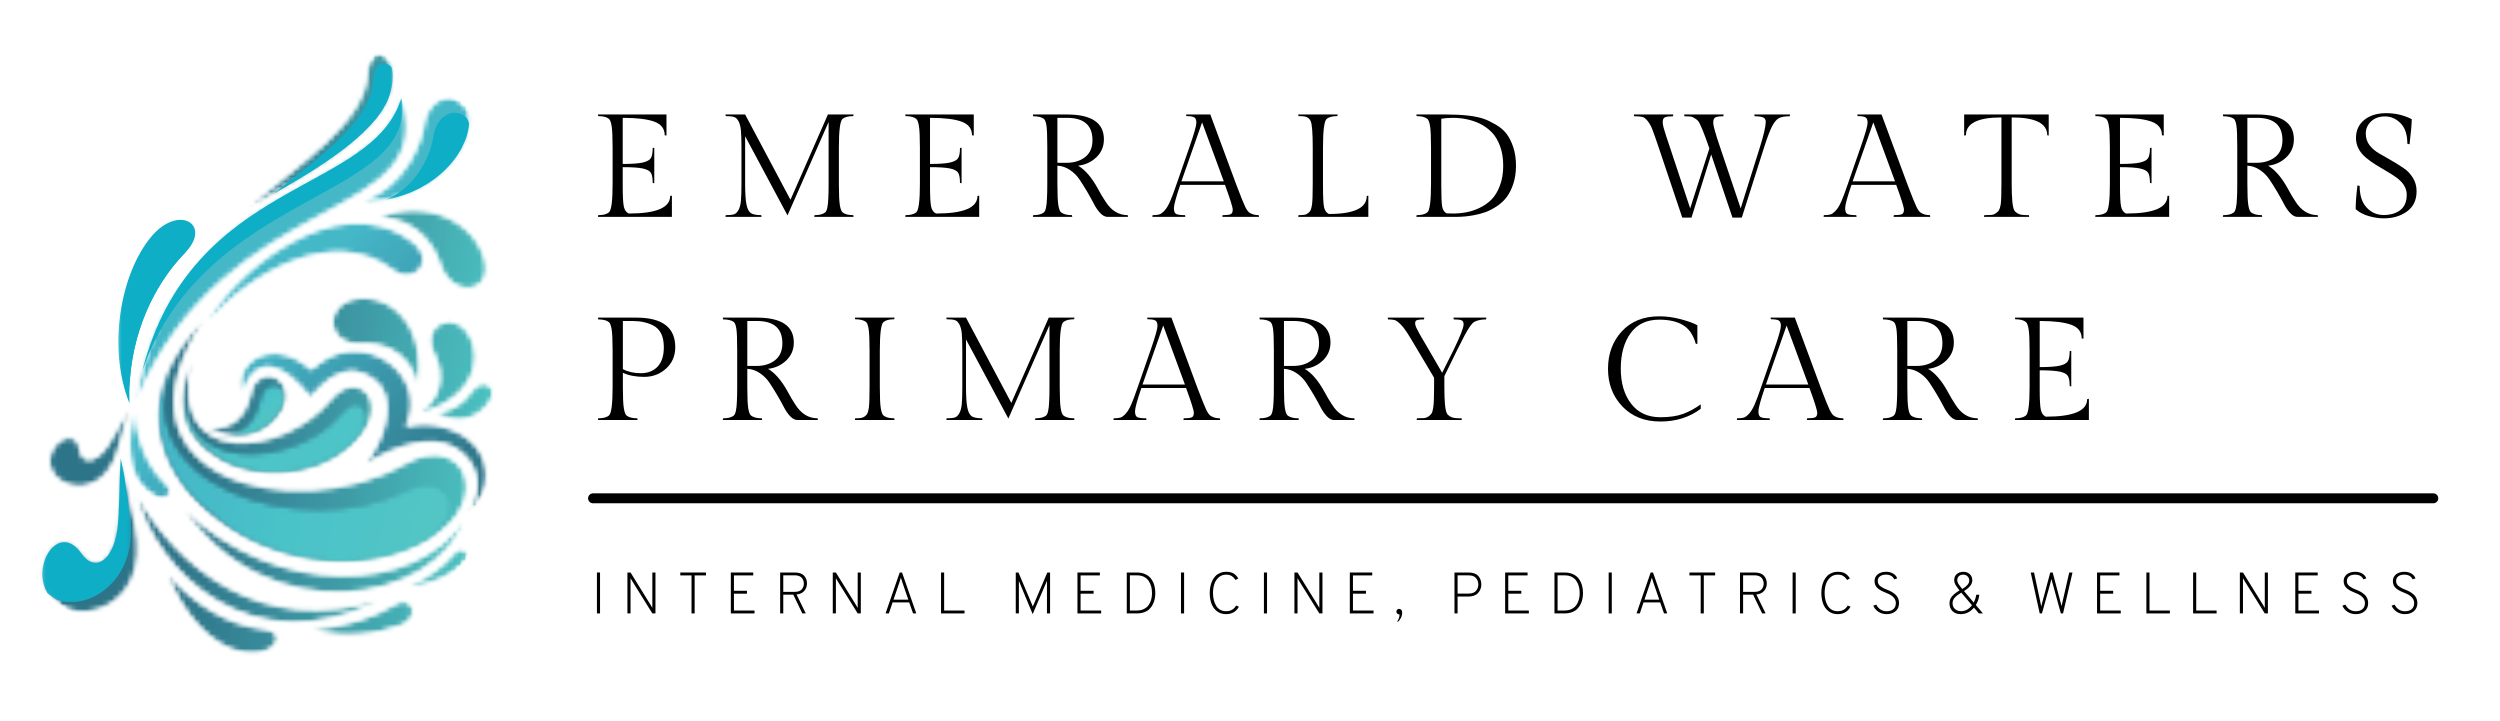 <svg width="503" height="145" viewBox="0 0 503 145" fill="none" xmlns="http://www.w3.org/2000/svg">
<g clip-path="url(#clip0_1843_61)">
<mask id="mask0_1843_61" style="mask-type:luminance" maskUnits="userSpaceOnUse" x="8" y="10" width="92" height="122">
<path d="M8.219 10.322H99.614V131.565H8.219V10.322Z" fill="white"/>
</mask>
<g mask="url(#mask0_1843_61)">
<mask id="mask1_1843_61" style="mask-type:luminance" maskUnits="userSpaceOnUse" x="-16" y="-1" width="156" height="160">
<path d="M139.087 58.822L55.654 158.435L-15.137 99.529L68.299 -0.084L139.087 58.822Z" fill="white"/>
</mask>
<g mask="url(#mask1_1843_61)">
<mask id="mask2_1843_61" style="mask-type:luminance" maskUnits="userSpaceOnUse" x="-16" y="-1" width="156" height="160">
<path d="M139.087 58.822L55.654 158.435L-15.137 99.529L68.299 -0.084L139.087 58.822Z" fill="white"/>
</mask>
<g mask="url(#mask2_1843_61)">
<mask id="mask3_1843_61" style="mask-type:luminance" maskUnits="userSpaceOnUse" x="-6" y="9" width="144" height="150">
<path d="M137.566 60.965L55.895 158.473L-5.598 107.304L76.073 9.797L137.566 60.965Z" fill="white"/>
</mask>
<g mask="url(#mask3_1843_61)">
<mask id="mask4_1843_61" style="mask-type:luminance" maskUnits="userSpaceOnUse" x="8" y="10" width="92" height="122">
<path d="M41.811 85.922C48.191 87.159 50.11 81.061 50.444 79.228C51.474 73.626 58.2 74.947 57.461 80.377C56.721 85.812 48.923 90.412 41.811 85.922ZM33.618 115.352C39.173 121.673 46.077 125.795 53.022 126.532C58.437 127.108 55.098 132.517 49.09 131.363C42.584 130.111 36.857 123.816 33.618 115.352ZM9.136 118.524C12.901 127.349 31.031 123.557 27.207 105.732C26.485 102.365 25.216 96.933 24.292 92.225C23.984 97.102 24.063 103.359 23.598 106.577C22.681 112.902 19.083 115.232 16.358 111.333C12.12 105.268 6.703 112.823 9.136 118.524ZM9.97 92.379C10.276 88.503 15.487 85.866 16.081 90.466C16.463 93.423 19.145 93.167 21.497 89.911C22.692 88.254 24.469 84.75 26.059 82.126C25.204 85.011 24.328 88.403 23.75 90.484C20.691 101.513 9.495 98.379 9.97 92.379ZM82.089 118.038C86.065 116.305 89.355 113.811 91.425 111.279C93.079 109.262 95.373 111.804 93.056 113.688C90.375 115.872 86.438 117.874 82.089 118.038ZM62.726 126.691C69.311 126.153 75.283 124.184 79.523 121.558C82.901 119.461 84.948 124.256 80.677 125.828C75.732 127.651 69.07 128.595 62.726 126.691ZM76.033 43.728C84.611 43.904 87.747 50.66 88.492 53.034C90.763 60.281 99.4 59.175 97.536 52.171C95.671 45.164 86.735 39.624 76.033 43.728ZM27.5 99.48C31.201 115.096 50.932 134.235 76.711 120.521C52.437 128.47 35.298 113.65 27.5 99.48ZM93.521 104.393C83.625 119.676 55.39 120.367 36.88 102.26C53.418 127.041 87.413 121.839 93.521 104.393ZM49.593 41.903C60.119 33.04 73.547 24.604 73.947 14.605C74.207 8.126 81.098 10.396 78.401 19.093C76.071 26.604 63.935 34.402 49.593 41.903ZM87.781 83.086C91.099 82.653 93.352 80.971 94.757 78.9C97.168 75.344 100.697 78.027 98.355 81.112C95.776 84.509 91.859 85.449 87.781 83.086ZM84.013 77.756C82.264 69.479 75.211 68.993 72.799 69.169C65.436 69.71 64.904 60.89 71.962 60.045C79.022 59.198 85.975 65.788 84.013 77.756ZM84.388 83.165C94.674 80.551 97.533 72.707 94.389 67.375C91.246 62.045 84.355 65.547 87.362 71.23C88.346 73.089 90.418 78.88 84.388 83.165ZM41.249 64.088C11.994 93.006 57.532 124.996 86.186 108.663C99.796 100.904 93.555 86.373 81.272 93.372C59.145 105.98 19.815 96.139 41.249 64.088ZM72.563 87.704C78.411 80.628 71.838 73.998 66.56 80.38C57.055 91.874 33.556 94.578 38.631 72.561C28.615 94.478 60.255 102.593 72.563 87.704Z" fill="white"/>
</mask>
<g mask="url(#mask4_1843_61)">
<mask id="mask5_1843_61" style="mask-type:luminance" maskUnits="userSpaceOnUse" x="-6" y="9" width="144" height="150">
<path d="M137.566 60.965L55.895 158.473L-5.598 107.304L76.073 9.797L137.566 60.965Z" fill="white"/>
</mask>
<g mask="url(#mask5_1843_61)">
<mask id="mask6_1843_61" style="mask-type:luminance" maskUnits="userSpaceOnUse" x="8" y="10" width="92" height="122">
<path d="M41.811 85.922C48.191 87.159 50.11 81.061 50.444 79.228C51.474 73.626 58.2 74.947 57.461 80.377C56.721 85.812 48.923 90.412 41.811 85.922ZM33.618 115.352C39.173 121.673 46.077 125.795 53.022 126.532C58.437 127.108 55.098 132.517 49.09 131.363C42.584 130.111 36.857 123.816 33.618 115.352ZM9.136 118.524C12.901 127.349 31.031 123.557 27.207 105.732C26.485 102.365 25.216 96.933 24.292 92.225C23.984 97.102 24.063 103.359 23.598 106.577C22.681 112.902 19.083 115.232 16.358 111.333C12.12 105.268 6.703 112.823 9.136 118.524ZM9.97 92.379C10.276 88.503 15.487 85.866 16.081 90.466C16.463 93.423 19.145 93.167 21.497 89.911C22.692 88.254 24.469 84.75 26.059 82.126C25.204 85.011 24.328 88.403 23.75 90.484C20.691 101.513 9.495 98.379 9.97 92.379ZM82.089 118.038C86.065 116.305 89.355 113.811 91.425 111.279C93.079 109.262 95.373 111.804 93.056 113.688C90.375 115.872 86.438 117.874 82.089 118.038ZM62.726 126.691C69.311 126.153 75.283 124.184 79.523 121.558C82.901 119.461 84.948 124.256 80.677 125.828C75.732 127.651 69.07 128.595 62.726 126.691ZM76.033 43.728C84.611 43.904 87.747 50.66 88.492 53.034C90.763 60.281 99.4 59.175 97.536 52.171C95.671 45.164 86.735 39.624 76.033 43.728ZM27.5 99.48C31.201 115.096 50.932 134.235 76.711 120.521C52.437 128.47 35.298 113.65 27.5 99.48ZM93.521 104.393C83.625 119.676 55.39 120.367 36.88 102.26C53.418 127.041 87.413 121.839 93.521 104.393ZM49.593 41.903C60.119 33.04 73.547 24.604 73.947 14.605C74.207 8.126 81.098 10.396 78.401 19.093C76.071 26.604 63.935 34.402 49.593 41.903ZM87.781 83.086C91.099 82.653 93.352 80.971 94.757 78.9C97.168 75.344 100.697 78.027 98.355 81.112C95.776 84.509 91.859 85.449 87.781 83.086ZM84.013 77.756C82.264 69.479 75.211 68.993 72.799 69.169C65.436 69.71 64.904 60.89 71.962 60.045C79.022 59.198 85.975 65.788 84.013 77.756ZM84.388 83.165C94.674 80.551 97.533 72.707 94.389 67.375C91.246 62.045 84.355 65.547 87.362 71.23C88.346 73.089 90.418 78.88 84.388 83.165ZM41.249 64.088C11.994 93.006 57.532 124.996 86.186 108.663C99.796 100.904 93.555 86.373 81.272 93.372C59.145 105.98 19.815 96.139 41.249 64.088ZM72.563 87.704C78.411 80.628 71.838 73.998 66.56 80.38C57.055 91.874 33.556 94.578 38.631 72.561C28.615 94.478 60.255 102.593 72.563 87.704Z" fill="white"/>
</mask>
<g mask="url(#mask6_1843_61)">
<mask id="mask7_1843_61" style="mask-type:luminance" maskUnits="userSpaceOnUse" x="-16" y="-3" width="162" height="174">
<path d="M145.119 14.149L126.824 170.101L-15.109 153.561L3.183 -2.391L145.119 14.149Z" fill="white"/>
</mask>
<g mask="url(#mask7_1843_61)">
<path d="M115.098 11.474L99.431 145.041L-7.695 132.558L7.972 -1.009L115.098 11.474Z" fill="url(#paint0_linear_1843_61)"/>
</g>
</g>
</g>
</g>
</g>
</g>
</g>
</g>
<mask id="mask8_1843_61" style="mask-type:luminance" maskUnits="userSpaceOnUse" x="54" y="12" width="26" height="28">
<path d="M54.902 12.288H79.23V39.158H54.902V12.288Z" fill="white"/>
</mask>
<g mask="url(#mask8_1843_61)">
<mask id="mask9_1843_61" style="mask-type:luminance" maskUnits="userSpaceOnUse" x="-16" y="-1" width="156" height="160">
<path d="M139.087 58.822L55.654 158.435L-15.137 99.529L68.299 -0.084L139.087 58.822Z" fill="white"/>
</mask>
<g mask="url(#mask9_1843_61)">
<mask id="mask10_1843_61" style="mask-type:luminance" maskUnits="userSpaceOnUse" x="-16" y="-1" width="156" height="160">
<path d="M139.087 58.822L55.654 158.435L-15.137 99.529L68.299 -0.084L139.087 58.822Z" fill="white"/>
</mask>
<g mask="url(#mask10_1843_61)">
<path fill-rule="evenodd" clip-rule="evenodd" d="M78.841 13.653C77.58 11.884 75.268 12.516 75.127 16.015C74.793 24.384 64.216 31.524 55.16 38.905C66.98 32.338 76.378 25.605 78.399 19.093C79.1 16.832 79.152 15.004 78.841 13.653Z" fill="#0FAEC7"/>
</g>
</g>
</g>
<mask id="mask11_1843_61" style="mask-type:luminance" maskUnits="userSpaceOnUse" x="44" y="77" width="14" height="12">
<path d="M44.383 77.169H57.533V88.311H44.383V77.169Z" fill="white"/>
</mask>
<g mask="url(#mask11_1843_61)">
<mask id="mask12_1843_61" style="mask-type:luminance" maskUnits="userSpaceOnUse" x="-16" y="-1" width="156" height="160">
<path d="M139.091 58.822L55.658 158.435L-15.133 99.529L68.302 -0.084L139.091 58.822Z" fill="white"/>
</mask>
<g mask="url(#mask12_1843_61)">
<mask id="mask13_1843_61" style="mask-type:luminance" maskUnits="userSpaceOnUse" x="-16" y="-1" width="156" height="160">
<path d="M139.091 58.822L55.658 158.435L-15.133 99.529L68.302 -0.084L139.091 58.822Z" fill="white"/>
</mask>
<g mask="url(#mask13_1843_61)">
<mask id="mask14_1843_61" style="mask-type:luminance" maskUnits="userSpaceOnUse" x="44" y="75" width="16" height="17">
<path d="M59.328 79.947L49.661 91.488L44.668 87.335L54.336 75.795L59.328 79.947Z" fill="white"/>
</mask>
<g mask="url(#mask14_1843_61)">
<mask id="mask15_1843_61" style="mask-type:luminance" maskUnits="userSpaceOnUse" x="44" y="77" width="14" height="11">
<path d="M44.781 87.284C50.943 89.125 56.822 85.059 57.459 80.377C57.662 76.396 53.054 76.151 52.268 80.441C51.952 82.159 50.249 87.627 44.781 87.284Z" fill="white"/>
</mask>
<g mask="url(#mask15_1843_61)">
<mask id="mask16_1843_61" style="mask-type:luminance" maskUnits="userSpaceOnUse" x="44" y="75" width="16" height="17">
<path d="M59.328 79.947L49.661 91.488L44.668 87.335L54.336 75.795L59.328 79.947Z" fill="white"/>
</mask>
<g mask="url(#mask16_1843_61)">
<mask id="mask17_1843_61" style="mask-type:luminance" maskUnits="userSpaceOnUse" x="44" y="77" width="14" height="11">
<path d="M44.781 87.284C50.943 89.125 56.822 85.059 57.459 80.377C57.662 76.396 53.054 76.151 52.268 80.441C51.952 82.159 50.249 87.627 44.781 87.284Z" fill="white"/>
</mask>
<g mask="url(#mask17_1843_61)">
<mask id="mask18_1843_61" style="mask-type:luminance" maskUnits="userSpaceOnUse" x="44" y="74" width="18" height="19">
<path d="M61.444 79.543L50.78 92.276L44.164 86.77L54.828 74.039L61.444 79.543Z" fill="white"/>
</mask>
<g mask="url(#mask18_1843_61)">
<path d="M64.066 81.481L52.372 95.44L38.379 83.795L50.073 69.835L64.066 81.481Z" fill="url(#paint1_linear_1843_61)"/>
</g>
</g>
</g>
</g>
</g>
</g>
</g>
</g>
<mask id="mask19_1843_61" style="mask-type:luminance" maskUnits="userSpaceOnUse" x="36" y="75" width="38" height="21">
<path d="M36.492 75.203H73.971V95.52H36.492V75.203Z" fill="white"/>
</mask>
<g mask="url(#mask19_1843_61)">
<mask id="mask20_1843_61" style="mask-type:luminance" maskUnits="userSpaceOnUse" x="-16" y="-1" width="156" height="160">
<path d="M139.087 58.822L55.654 158.435L-15.137 99.529L68.299 -0.084L139.087 58.822Z" fill="white"/>
</mask>
<g mask="url(#mask20_1843_61)">
<mask id="mask21_1843_61" style="mask-type:luminance" maskUnits="userSpaceOnUse" x="-16" y="-1" width="156" height="160">
<path d="M139.087 58.822L55.654 158.435L-15.137 99.529L68.299 -0.084L139.087 58.822Z" fill="white"/>
</mask>
<g mask="url(#mask21_1843_61)">
<mask id="mask22_1843_61" style="mask-type:luminance" maskUnits="userSpaceOnUse" x="31" y="61" width="45" height="44">
<path d="M75.939 83.977L58.437 104.872L31.484 82.446L48.986 61.551L75.939 83.977Z" fill="white"/>
</mask>
<g mask="url(#mask22_1843_61)">
<mask id="mask23_1843_61" style="mask-type:luminance" maskUnits="userSpaceOnUse" x="36" y="75" width="38" height="21">
<path d="M68.565 83.265C59.442 94.319 34.002 95.832 37.457 75.659C31.642 95.21 60.847 101.869 72.557 87.704C75.68 83.526 72.644 78.329 68.565 83.265Z" fill="white"/>
</mask>
<g mask="url(#mask23_1843_61)">
<mask id="mask24_1843_61" style="mask-type:luminance" maskUnits="userSpaceOnUse" x="31" y="61" width="45" height="44">
<path d="M75.939 83.977L58.437 104.872L31.484 82.446L48.986 61.551L75.939 83.977Z" fill="white"/>
</mask>
<g mask="url(#mask24_1843_61)">
<mask id="mask25_1843_61" style="mask-type:luminance" maskUnits="userSpaceOnUse" x="36" y="75" width="38" height="21">
<path d="M68.565 83.265C59.442 94.319 34.002 95.832 37.457 75.659C31.642 95.21 60.847 101.869 72.557 87.704C75.68 83.526 72.644 78.329 68.565 83.265Z" fill="white"/>
</mask>
<g mask="url(#mask25_1843_61)">
<mask id="mask26_1843_61" style="mask-type:luminance" maskUnits="userSpaceOnUse" x="25" y="59" width="53" height="54">
<path d="M77.69 81.742L52.671 112.695L25.035 90.502L50.057 59.549L77.69 81.742Z" fill="white"/>
</mask>
<g mask="url(#mask26_1843_61)">
<path d="M88.523 85.974L58.344 123.311L18.793 91.552L48.974 54.214L88.523 85.974Z" fill="url(#paint2_linear_1843_61)"/>
</g>
</g>
</g>
</g>
</g>
</g>
</g>
</g>
<mask id="mask27_1843_61" style="mask-type:luminance" maskUnits="userSpaceOnUse" x="31" y="71" width="61" height="43">
<path d="M31.23 71.271H91.064V113.215H31.23V71.271Z" fill="white"/>
</mask>
<g mask="url(#mask27_1843_61)">
<mask id="mask28_1843_61" style="mask-type:luminance" maskUnits="userSpaceOnUse" x="-16" y="-1" width="156" height="160">
<path d="M139.087 58.822L55.654 158.435L-15.137 99.529L68.299 -0.084L139.087 58.822Z" fill="white"/>
</mask>
<g mask="url(#mask28_1843_61)">
<mask id="mask29_1843_61" style="mask-type:luminance" maskUnits="userSpaceOnUse" x="-16" y="-1" width="156" height="160">
<path d="M139.087 58.822L55.654 158.435L-15.137 99.529L68.299 -0.084L139.087 58.822Z" fill="white"/>
</mask>
<g mask="url(#mask29_1843_61)">
<mask id="mask30_1843_61" style="mask-type:luminance" maskUnits="userSpaceOnUse" x="22" y="60" width="72" height="68">
<path d="M93.036 101.585L71.202 127.653L22.289 86.951L44.123 60.883L93.036 101.585Z" fill="white"/>
</mask>
<g mask="url(#mask30_1843_61)">
<mask id="mask31_1843_61" style="mask-type:luminance" maskUnits="userSpaceOnUse" x="31" y="71" width="60" height="43">
<path d="M81.416 98.85C61.092 108.906 23.477 97.893 35.395 71.443C19.568 98.059 59.946 123.619 86.183 108.663C94.515 102.66 90.243 94.483 81.416 98.85Z" fill="white"/>
</mask>
<g mask="url(#mask31_1843_61)">
<mask id="mask32_1843_61" style="mask-type:luminance" maskUnits="userSpaceOnUse" x="22" y="60" width="72" height="68">
<path d="M93.036 101.585L71.202 127.653L22.289 86.951L44.123 60.883L93.036 101.585Z" fill="white"/>
</mask>
<g mask="url(#mask32_1843_61)">
<mask id="mask33_1843_61" style="mask-type:luminance" maskUnits="userSpaceOnUse" x="31" y="71" width="60" height="43">
<path d="M81.416 98.85C61.092 108.906 23.477 97.893 35.395 71.443C19.568 98.059 59.946 123.619 86.183 108.663C94.515 102.66 90.243 94.483 81.416 98.85Z" fill="white"/>
</mask>
<g mask="url(#mask33_1843_61)">
<mask id="mask34_1843_61" style="mask-type:luminance" maskUnits="userSpaceOnUse" x="9" y="53" width="95" height="89">
<path d="M103.022 69.661L88.3 141.255L9.531 125.165L24.253 53.571L103.022 69.661Z" fill="white"/>
</mask>
<g mask="url(#mask34_1843_61)">
<path d="M103.337 73.544L90.189 137.489L11.996 121.517L25.144 57.572L103.337 73.544Z" fill="url(#paint3_linear_1843_61)"/>
</g>
</g>
</g>
</g>
</g>
</g>
</g>
</g>
<mask id="mask35_1843_61" style="mask-type:luminance" maskUnits="userSpaceOnUse" x="8" y="91" width="19" height="31">
<path d="M8.219 91.588H26.629V121.734H8.219V91.588Z" fill="white"/>
</mask>
<g mask="url(#mask35_1843_61)">
<mask id="mask36_1843_61" style="mask-type:luminance" maskUnits="userSpaceOnUse" x="-16" y="-1" width="156" height="160">
<path d="M139.087 58.822L55.654 158.435L-15.137 99.529L68.299 -0.084L139.087 58.822Z" fill="white"/>
</mask>
<g mask="url(#mask36_1843_61)">
<mask id="mask37_1843_61" style="mask-type:luminance" maskUnits="userSpaceOnUse" x="-16" y="-1" width="156" height="160">
<path d="M139.087 58.822L55.654 158.435L-15.137 99.529L68.299 -0.084L139.087 58.822Z" fill="white"/>
</mask>
<g mask="url(#mask37_1843_61)">
<path fill-rule="evenodd" clip-rule="evenodd" d="M9.522 119.31C14.446 124.402 28.287 118.893 26.158 103.612C25.875 101.582 25.444 98.761 25.025 95.822C24.768 94.608 24.517 93.395 24.288 92.225C23.98 97.102 24.059 103.359 23.595 106.577C22.678 112.902 19.079 115.232 16.354 111.333C12.116 105.268 6.699 112.823 9.132 118.524C9.247 118.798 9.378 119.062 9.522 119.31Z" fill="#0FAEC7"/>
</g>
</g>
</g>
<mask id="mask38_1843_61" style="mask-type:luminance" maskUnits="userSpaceOnUse" x="25" y="19" width="74" height="85">
<path d="M25.973 19.497H98.299V103.384H25.973V19.497Z" fill="white"/>
</mask>
<g mask="url(#mask38_1843_61)">
<mask id="mask39_1843_61" style="mask-type:luminance" maskUnits="userSpaceOnUse" x="-16" y="-1" width="156" height="160">
<path d="M139.087 58.822L55.654 158.435L-15.137 99.529L68.299 -0.085L139.087 58.822Z" fill="white"/>
</mask>
<g mask="url(#mask39_1843_61)">
<mask id="mask40_1843_61" style="mask-type:luminance" maskUnits="userSpaceOnUse" x="-16" y="-1" width="156" height="160">
<path d="M139.087 58.822L55.654 158.435L-15.137 99.529L68.299 -0.085L139.087 58.822Z" fill="white"/>
</mask>
<g mask="url(#mask40_1843_61)">
<mask id="mask41_1843_61" style="mask-type:luminance" maskUnits="userSpaceOnUse" x="12" y="7" width="123" height="126">
<path d="M134.839 55.32L70.002 132.73L12.703 85.049L77.54 7.642L134.839 55.32Z" fill="white"/>
</mask>
<g mask="url(#mask41_1843_61)">
<mask id="mask42_1843_61" style="mask-type:luminance" maskUnits="userSpaceOnUse" x="26" y="19" width="72" height="85">
<path d="M81.658 85.876C85.97 84.594 90.431 85.85 93.151 87.514C98.964 91.073 99.567 98.799 94.127 103.305C97.849 97.278 95.535 92.573 91.631 90.18C87.087 87.394 79.819 89.44 73.41 93.502C77.371 88.377 79.135 81.9 76.878 78.175C75.565 76.01 72.421 74.376 69.989 74.73C67.511 75.091 65.109 76.88 62.464 79.985C57.283 73.378 51.502 70.68 48.864 78.997C46.606 72.925 54.951 67.318 62.628 74.374C64.503 72.707 66.445 71.476 68.559 70.966C77.253 68.872 85.862 77.192 81.658 85.876ZM72.714 40.566C81.974 37.404 84.881 27.925 85.225 25.403C86.281 17.705 95.031 17.69 94.374 25.017C93.714 32.346 85.107 40.743 72.714 40.566ZM41.667 64.881C50.572 54.746 67.138 45.348 79.007 54.342C83.386 57.659 88.117 52.378 82.834 48.471C67.238 36.941 46.072 56.006 41.667 64.881ZM27.091 82.533C27.523 88.531 29.675 93.85 33.317 97.26C36.158 99.918 31.91 101.569 28.982 98.326C25.812 94.811 25.273 88.756 27.091 82.533ZM27.33 80.848C45.676 37.113 89.044 45.661 80.772 19.61C74.772 40.087 34.807 35.28 27.33 80.848Z" fill="white"/>
</mask>
<g mask="url(#mask42_1843_61)">
<mask id="mask43_1843_61" style="mask-type:luminance" maskUnits="userSpaceOnUse" x="12" y="7" width="123" height="126">
<path d="M134.839 55.32L70.002 132.73L12.703 85.049L77.54 7.642L134.839 55.32Z" fill="white"/>
</mask>
<g mask="url(#mask43_1843_61)">
<mask id="mask44_1843_61" style="mask-type:luminance" maskUnits="userSpaceOnUse" x="26" y="19" width="72" height="85">
<path d="M81.658 85.876C85.97 84.594 90.431 85.85 93.151 87.514C98.964 91.073 99.567 98.799 94.127 103.305C97.849 97.278 95.535 92.573 91.631 90.18C87.087 87.394 79.819 89.44 73.41 93.502C77.371 88.377 79.135 81.9 76.878 78.175C75.565 76.01 72.421 74.376 69.989 74.73C67.511 75.091 65.109 76.88 62.464 79.985C57.283 73.378 51.502 70.68 48.864 78.997C46.606 72.925 54.951 67.318 62.628 74.374C64.503 72.707 66.445 71.476 68.559 70.966C77.253 68.872 85.862 77.192 81.658 85.876ZM72.714 40.566C81.974 37.404 84.881 27.925 85.225 25.403C86.281 17.705 95.031 17.69 94.374 25.017C93.714 32.346 85.107 40.743 72.714 40.566ZM41.667 64.881C50.572 54.746 67.138 45.348 79.007 54.342C83.386 57.659 88.117 52.378 82.834 48.471C67.238 36.941 46.072 56.006 41.667 64.881ZM27.091 82.533C27.523 88.531 29.675 93.85 33.317 97.26C36.158 99.918 31.91 101.569 28.982 98.326C25.812 94.811 25.273 88.756 27.091 82.533ZM27.33 80.848C45.676 37.113 89.044 45.661 80.772 19.61C74.772 40.087 34.807 35.28 27.33 80.848Z" fill="white"/>
</mask>
<g mask="url(#mask44_1843_61)">
<mask id="mask45_1843_61" style="mask-type:luminance" maskUnits="userSpaceOnUse" x="-5" y="-10" width="149" height="149">
<path d="M143.02 58.287L66.034 138.147L-4.387 70.703L72.599 -9.157L143.02 58.287Z" fill="white"/>
</mask>
<g mask="url(#mask45_1843_61)">
<path d="M142.479 58.791L63.9 140.302L-17.645 62.206L60.936 -19.305L142.479 58.791Z" fill="url(#paint4_linear_1843_61)"/>
</g>
</g>
</g>
</g>
</g>
</g>
</g>
</g>
<mask id="mask46_1843_61" style="mask-type:luminance" maskUnits="userSpaceOnUse" x="77" y="22" width="19" height="19">
<path d="M77.258 22.119H95.011V40.469H77.258V22.119Z" fill="white"/>
</mask>
<g mask="url(#mask46_1843_61)">
<mask id="mask47_1843_61" style="mask-type:luminance" maskUnits="userSpaceOnUse" x="-16" y="-1" width="156" height="160">
<path d="M139.087 58.822L55.654 158.435L-15.137 99.529L68.299 -0.084L139.087 58.822Z" fill="white"/>
</mask>
<g mask="url(#mask47_1843_61)">
<mask id="mask48_1843_61" style="mask-type:luminance" maskUnits="userSpaceOnUse" x="-16" y="-1" width="156" height="160">
<path d="M139.087 58.822L55.654 158.435L-15.137 99.529L68.299 -0.084L139.087 58.822Z" fill="white"/>
</mask>
<g mask="url(#mask48_1843_61)">
<path fill-rule="evenodd" clip-rule="evenodd" d="M87.108 27.912C86.833 29.914 84.622 37.179 77.746 40.151C87.391 38.383 93.809 31.307 94.377 25.017C94.094 21.809 88.035 21.123 87.108 27.912Z" fill="#0FAEC7"/>
</g>
</g>
</g>
<mask id="mask49_1843_61" style="mask-type:luminance" maskUnits="userSpaceOnUse" x="23" y="19" width="59" height="63">
<path d="M23.34 19.497H81.201V81.757H23.34V19.497Z" fill="white"/>
</mask>
<g mask="url(#mask49_1843_61)">
<mask id="mask50_1843_61" style="mask-type:luminance" maskUnits="userSpaceOnUse" x="-16" y="-1" width="156" height="160">
<path d="M139.087 58.822L55.654 158.435L-15.137 99.529L68.299 -0.084L139.087 58.822Z" fill="white"/>
</mask>
<g mask="url(#mask50_1843_61)">
<mask id="mask51_1843_61" style="mask-type:luminance" maskUnits="userSpaceOnUse" x="-16" y="-1" width="156" height="160">
<path d="M139.087 58.822L55.654 158.435L-15.137 99.529L68.299 -0.084L139.087 58.822Z" fill="white"/>
</mask>
<g mask="url(#mask51_1843_61)">
<path fill-rule="evenodd" clip-rule="evenodd" d="M28.599 74.732C41.198 38.078 84.231 40.274 80.774 19.61C75.057 39.122 38.503 35.679 28.599 74.732ZM30.323 47.75C35.935 40.917 42.749 45.19 37.26 50.824C30.218 58.054 25.597 69.08 26.054 81.171C21.572 69.994 24.246 55.143 30.323 47.75Z" fill="#0FAEC7"/>
</g>
</g>
</g>
<mask id="mask52_1843_61" style="mask-type:luminance" maskUnits="userSpaceOnUse" x="25" y="47" width="14" height="31">
<path d="M25.312 47.023H38.463V77.825H25.312V47.023Z" fill="white"/>
</mask>
<g mask="url(#mask52_1843_61)">
<mask id="mask53_1843_61" style="mask-type:luminance" maskUnits="userSpaceOnUse" x="-16" y="-1" width="156" height="160">
<path d="M139.087 58.822L55.654 158.435L-15.137 99.529L68.299 -0.084L139.087 58.822Z" fill="white"/>
</mask>
<g mask="url(#mask53_1843_61)">
<mask id="mask54_1843_61" style="mask-type:luminance" maskUnits="userSpaceOnUse" x="-16" y="-1" width="156" height="160">
<path d="M139.087 58.822L55.654 158.435L-15.137 99.529L68.299 -0.084L139.087 58.822Z" fill="white"/>
</mask>
<g mask="url(#mask54_1843_61)">
<path fill-rule="evenodd" clip-rule="evenodd" d="M37.26 50.824C30.872 57.383 26.48 67.06 26.056 77.825C24.222 67.749 26.922 56.408 31.987 50.243C35.922 45.456 40.532 46.769 37.26 50.824Z" fill="#0FAEC7"/>
</g>
</g>
</g>
<path d="M135.185 43.637H120.309L120.36 43.289C121.346 43.289 122.065 43.102 122.517 42.726C123.011 42.316 123.257 40.401 123.257 36.981V29.69C123.257 27.588 123.19 26.152 123.062 25.379C122.939 24.601 122.756 24.114 122.517 23.915C122.065 23.546 121.346 23.361 120.36 23.361L120.309 23.034H134.096V27.273L133.736 27.212C133.736 25.901 133.04 24.99 131.651 24.478C130.266 23.966 128.147 23.71 125.291 23.71V32.987C127.182 32.987 128.54 32.89 129.37 32.69C130.197 32.493 130.729 32.194 130.962 31.789C131.201 31.387 131.322 30.714 131.322 29.772L131.64 29.721V36.868L131.322 36.807C131.322 35.844 131.201 35.168 130.962 34.779C130.729 34.385 130.197 34.093 129.37 33.909C128.54 33.724 127.182 33.632 125.291 33.632V37.431C125.291 39.508 125.366 40.89 125.517 41.579C125.666 42.262 125.995 42.723 126.504 42.961C132.057 42.961 134.836 41.783 134.836 39.428L135.185 39.367V43.637Z" fill="black"/>
<path d="M168.783 29.69V36.981C168.783 39.085 168.847 40.519 168.978 41.282C169.106 42.047 169.289 42.528 169.522 42.726C169.974 43.102 170.694 43.289 171.68 43.289L171.742 43.637H163.821L163.882 43.289C164.848 43.289 165.557 43.112 166.009 42.756C166.384 42.464 166.6 41.502 166.656 39.869C166.697 39.221 166.718 38.258 166.718 36.981V24.539L158.447 43.34L149.92 27.417V36.93C149.92 38.891 150.013 40.306 150.198 41.179C150.383 42.055 150.68 42.623 151.091 42.889C151.508 43.156 152.201 43.289 153.167 43.289L153.228 43.637H145.965L146.016 43.289C146.748 43.289 147.295 43.235 147.66 43.125C148.022 43.017 148.33 42.726 148.585 42.255C148.844 41.783 149.008 41.156 149.078 40.37C149.145 39.587 149.181 38.44 149.181 36.93V29.721C149.181 28.205 149.145 27.056 149.078 26.27C149.008 25.486 148.844 24.857 148.585 24.386C148.33 23.915 148.022 23.628 147.66 23.525C147.295 23.418 146.748 23.361 146.016 23.361L145.965 23.034H149.92L159.043 40.196L166.574 23.034H171.742L171.68 23.361C170.694 23.361 169.974 23.546 169.522 23.915C169.029 24.332 168.783 26.257 168.783 29.69Z" fill="black"/>
<path d="M197.013 43.637H182.137L182.188 43.289C183.174 43.289 183.894 43.102 184.346 42.726C184.839 42.316 185.085 40.401 185.085 36.981V29.69C185.085 27.588 185.018 26.152 184.89 25.379C184.767 24.601 184.584 24.114 184.346 23.915C183.894 23.546 183.174 23.361 182.188 23.361L182.137 23.034H195.924V27.273L195.564 27.212C195.564 25.901 194.868 24.99 193.479 24.478C192.094 23.966 189.976 23.71 187.119 23.71V32.987C189.01 32.987 190.369 32.89 191.198 32.69C192.025 32.493 192.557 32.194 192.791 31.789C193.029 31.387 193.15 30.714 193.15 29.772L193.469 29.721V36.868L193.15 36.807C193.15 35.844 193.029 35.168 192.791 34.779C192.557 34.385 192.025 34.093 191.198 33.909C190.369 33.724 189.01 33.632 187.119 33.632V37.431C187.119 39.508 187.194 40.89 187.345 41.579C187.494 42.262 187.823 42.723 188.332 42.961C193.885 42.961 196.664 41.783 196.664 39.428L197.013 39.367V43.637Z" fill="black"/>
<path d="M222.847 43.637C222.354 43.637 221.866 43.389 221.388 42.889C220.908 42.385 220.476 41.76 220.093 41.016C219.708 40.273 219.261 39.464 218.748 38.589C218.234 37.716 217.72 36.896 217.207 36.131C216.698 35.368 216.051 34.723 215.265 34.196C214.476 33.663 213.636 33.376 212.748 33.335V36.981C212.748 39.106 212.812 40.544 212.943 41.302C213.071 42.055 213.254 42.528 213.487 42.726C213.96 43.102 214.69 43.289 215.676 43.289L215.737 43.637H207.816L207.878 43.289C208.844 43.289 209.553 43.112 210.005 42.756C210.38 42.464 210.595 41.502 210.652 39.869C210.693 39.221 210.714 38.258 210.714 36.981V29.536C210.714 27.36 210.655 25.919 210.539 25.215C210.421 24.506 210.244 24.066 210.005 23.894C209.553 23.561 208.844 23.392 207.878 23.392L207.816 23.034H214.669C219.626 23.034 222.107 24.703 222.107 28.041C222.107 29.475 221.599 30.678 220.587 31.646C219.572 32.616 218.35 33.179 216.919 33.335C218.35 34.183 219.677 35.732 220.905 37.984C221.378 38.873 221.876 39.715 222.405 40.514C223.569 42.365 225.066 43.289 226.895 43.289L226.956 43.637H222.847ZM212.748 23.71V32.752H214.607C216.107 32.752 217.345 32.37 218.326 31.605C219.313 30.834 219.806 29.695 219.806 28.185C219.806 25.202 218.093 23.71 214.669 23.71H212.748Z" fill="black"/>
<path d="M245.992 43.289C246.737 43.289 247.261 43.232 247.564 43.115C247.872 42.992 248.026 42.685 248.026 42.193C248.026 41.702 247.505 40.038 246.465 37.196H237.465C236.615 39.689 236.191 41.251 236.191 41.886C236.191 42.521 236.35 42.915 236.674 43.063C237.003 43.215 237.588 43.289 238.431 43.289L238.492 43.637H231.855L231.907 43.289C232.482 43.289 232.929 43.243 233.253 43.145C233.574 43.043 233.926 42.782 234.311 42.357C234.701 41.934 235.071 41.323 235.42 40.524C235.775 39.72 236.201 38.589 236.694 37.134L239.324 29.567C240.249 26.899 240.711 25.282 240.711 24.713C240.711 24.147 240.57 23.781 240.29 23.617C240.015 23.448 239.484 23.361 238.698 23.361L238.646 23.034H243.516L248.735 37.134C249.624 39.469 250.22 40.952 250.523 41.579C250.831 42.208 251.121 42.61 251.396 42.787C251.889 43.122 252.508 43.289 253.256 43.289L253.317 43.637H245.93L245.992 43.289ZM241.862 24.621L237.701 36.489H246.228L241.862 24.621Z" fill="black"/>
<path d="M275.309 43.637H261.203L261.254 43.289C261.727 43.289 262.107 43.268 262.395 43.227C262.683 43.186 262.942 43.079 263.176 42.9C263.415 42.723 263.587 42.521 263.689 42.295C263.797 42.07 263.895 41.696 263.977 41.169C264.072 40.48 264.121 39.085 264.121 36.981V29.69C264.121 26.769 263.982 24.995 263.71 24.365C263.456 23.812 263.022 23.5 262.405 23.423C262.11 23.382 261.727 23.361 261.254 23.361L261.203 23.034H269.145L269.083 23.361C268.097 23.361 267.378 23.546 266.926 23.915C266.432 24.332 266.186 26.257 266.186 29.69V37.431C266.186 39.549 266.253 40.954 266.391 41.65C266.535 42.347 266.859 42.815 267.367 43.053C272.448 43.053 274.99 41.845 274.99 39.428L275.309 39.367V43.637Z" fill="black"/>
<path d="M290.931 23.034C294.322 23.034 296.862 23.328 298.554 23.915C299.32 24.196 300.137 24.59 301 25.102C301.868 25.609 302.574 26.216 303.116 26.925C303.655 27.629 304.107 28.53 304.472 29.628C304.834 30.729 305.017 31.961 305.017 33.325C305.017 34.684 304.834 35.911 304.472 37.001C304.107 38.087 303.655 38.985 303.116 39.694C302.574 40.398 301.904 41.013 301.102 41.538C300.306 42.057 299.554 42.444 298.842 42.695C298.136 42.948 297.352 43.153 296.489 43.309C295.323 43.529 294.132 43.637 292.914 43.637H284.973L285.024 43.289C286.01 43.289 286.729 43.102 287.182 42.726C287.675 42.316 287.921 40.401 287.921 36.981V29.69C287.921 27.588 287.854 26.152 287.726 25.379C287.603 24.601 287.42 24.114 287.182 23.915C286.729 23.546 286.01 23.361 285.024 23.361L284.973 23.034H290.931ZM291.086 42.93C291.317 42.951 291.805 42.961 292.544 42.961C293.284 42.961 294.088 42.884 294.959 42.726C295.835 42.569 296.739 42.272 297.671 41.835C298.608 41.392 299.417 40.826 300.096 40.135C300.779 39.446 301.341 38.517 301.78 37.349C302.225 36.182 302.448 34.851 302.448 33.356C302.448 31.856 302.232 30.527 301.801 29.372C301.369 28.213 300.807 27.284 300.116 26.587C299.423 25.886 298.616 25.307 297.691 24.857C296.061 24.094 294.26 23.71 292.288 23.71C291.404 23.71 290.636 23.771 289.986 23.894V37.339C289.986 39.456 290.043 40.859 290.161 41.548C290.284 42.239 290.592 42.7 291.086 42.93Z" fill="black"/>
<path d="M334.538 24.498C334.538 24.956 334.645 25.52 334.866 26.188C335.085 26.851 335.221 27.291 335.277 27.509C335.496 28.159 335.722 28.835 335.955 29.536L340.065 41.927L343.928 29.864C342.844 26.725 342.089 24.882 341.657 24.334C341.477 24.137 341.236 23.945 340.928 23.761C340.625 23.571 340.337 23.461 340.065 23.433C339.79 23.408 339.407 23.392 338.914 23.392L338.853 23.034H346.794L346.732 23.392C345.964 23.392 345.433 23.469 345.14 23.617C344.845 23.761 344.698 24.124 344.698 24.703C344.698 25.276 345.15 26.889 346.054 29.536L350.225 41.927L354.119 29.536C354.885 27.066 355.27 25.389 355.27 24.508C355.27 24.058 355.088 23.761 354.725 23.617C354.361 23.469 353.796 23.392 353.03 23.392L352.969 23.034H360.14L360.109 23.392C359.128 23.392 358.403 23.515 357.931 23.761C357.458 24.007 357.001 24.544 356.564 25.369C356.133 26.188 355.601 27.578 354.972 29.536L350.452 43.78H348.571L344.287 31.072L340.332 43.78H338.472L333.685 29.536C333.151 27.954 332.75 26.812 332.483 26.116C332.221 25.42 331.9 24.834 331.517 24.355C331.132 23.871 330.762 23.592 330.408 23.515C330.051 23.433 329.509 23.392 328.784 23.392L328.723 23.034H336.664L336.613 23.392C335.845 23.392 335.308 23.461 335 23.597C334.692 23.735 334.538 24.035 334.538 24.498Z" fill="black"/>
<path d="M381.043 43.289C381.788 43.289 382.312 43.232 382.615 43.115C382.923 42.992 383.077 42.685 383.077 42.193C383.077 41.702 382.556 40.038 381.515 37.196H372.516C371.666 39.689 371.242 41.251 371.242 41.886C371.242 42.521 371.401 42.915 371.725 43.063C372.053 43.215 372.639 43.289 373.481 43.289L373.543 43.637H366.906L366.958 43.289C367.533 43.289 367.98 43.243 368.303 43.145C368.625 43.043 368.976 42.782 369.362 42.357C369.752 41.934 370.122 41.323 370.471 40.524C370.826 39.72 371.252 38.589 371.745 37.134L374.375 29.567C375.3 26.899 375.762 25.282 375.762 24.713C375.762 24.147 375.621 23.781 375.341 23.617C375.066 23.448 374.534 23.361 373.749 23.361L373.697 23.034H378.567L383.786 37.134C384.675 39.469 385.27 40.952 385.574 41.579C385.882 42.208 386.172 42.61 386.447 42.787C386.94 43.122 387.559 43.289 388.306 43.289L388.368 43.637H380.981L381.043 43.289ZM376.913 24.621L372.752 36.489H381.279L376.913 24.621Z" fill="black"/>
<path d="M395.188 23.034H412.201V27.273L411.903 27.212C411.903 24.823 409.519 23.628 404.752 23.628V36.981C404.752 39.889 404.919 41.658 405.256 42.285C405.371 42.518 405.577 42.723 405.872 42.9C406.173 43.079 406.489 43.186 406.817 43.227C407.151 43.268 407.619 43.289 408.215 43.289L408.266 43.637H399.174L399.235 43.289C399.824 43.289 400.288 43.276 400.633 43.248C400.982 43.215 401.295 43.099 401.578 42.9C401.865 42.703 402.071 42.498 402.194 42.285C402.323 42.068 402.441 41.686 402.543 41.138C402.638 40.47 402.687 39.085 402.687 36.981V23.628C397.925 23.628 395.547 24.823 395.547 27.212L395.188 27.273V23.034Z" fill="black"/>
<path d="M436.435 43.637H421.559L421.61 43.289C422.596 43.289 423.315 43.102 423.767 42.726C424.261 42.316 424.507 40.401 424.507 36.981V29.69C424.507 27.588 424.44 26.152 424.312 25.379C424.189 24.601 424.006 24.114 423.767 23.915C423.315 23.546 422.596 23.361 421.61 23.361L421.559 23.034H435.346V27.273L434.986 27.212C434.986 25.901 434.29 24.99 432.901 24.478C431.516 23.966 429.397 23.71 426.541 23.71V32.987C428.432 32.987 429.79 32.89 430.62 32.69C431.447 32.493 431.979 32.194 432.212 31.789C432.451 31.387 432.572 30.714 432.572 29.772L432.89 29.721V36.868L432.572 36.807C432.572 35.844 432.451 35.168 432.212 34.779C431.979 34.385 431.447 34.093 430.62 33.909C429.79 33.724 428.432 33.632 426.541 33.632V37.431C426.541 39.508 426.616 40.89 426.767 41.579C426.916 42.262 427.245 42.723 427.754 42.961C433.307 42.961 436.086 41.783 436.086 39.428L436.435 39.367V43.637Z" fill="black"/>
<path d="M462.269 43.637C461.776 43.637 461.288 43.389 460.81 42.889C460.33 42.385 459.898 41.76 459.515 41.016C459.13 40.273 458.683 39.464 458.169 38.589C457.656 37.716 457.142 36.896 456.628 36.131C456.12 35.368 455.473 34.723 454.687 34.196C453.898 33.663 453.058 33.376 452.17 33.335V36.981C452.17 39.106 452.234 40.544 452.365 41.302C452.493 42.055 452.676 42.528 452.909 42.726C453.382 43.102 454.111 43.289 455.098 43.289L455.159 43.637H447.238L447.3 43.289C448.266 43.289 448.975 43.112 449.427 42.756C449.802 42.464 450.017 41.502 450.074 39.869C450.115 39.221 450.135 38.258 450.135 36.981V29.536C450.135 27.36 450.076 25.919 449.961 25.215C449.843 24.506 449.665 24.066 449.427 23.894C448.975 23.561 448.266 23.392 447.3 23.392L447.238 23.034H454.091C459.048 23.034 461.529 24.703 461.529 28.041C461.529 29.475 461.02 30.678 460.008 31.646C458.994 32.616 457.771 33.179 456.341 33.335C457.771 34.183 459.099 35.732 460.327 37.984C460.8 38.873 461.298 39.715 461.827 40.514C462.99 42.365 464.488 43.289 466.317 43.289L466.378 43.637H462.269ZM452.17 23.71V32.752H454.029C455.529 32.752 456.767 32.37 457.748 31.605C458.735 30.834 459.228 29.695 459.228 28.185C459.228 25.202 457.515 23.71 454.091 23.71H452.17Z" fill="black"/>
<path d="M474.762 37.401C474.762 39.3 475.227 40.749 476.16 41.753C477.097 42.756 478.245 43.258 479.601 43.258C480.957 43.258 482.067 42.93 482.93 42.275C483.798 41.615 484.235 40.575 484.235 39.162C484.235 37.887 483.557 36.751 482.2 35.752C481.61 35.322 480.95 34.897 480.218 34.472C479.491 34.05 478.761 33.612 478.029 33.161C477.302 32.711 476.645 32.24 476.057 31.748C474.701 30.609 474.023 29.28 474.023 27.765C474.023 26.244 474.577 25.031 475.687 24.13C476.802 23.223 478.278 22.768 480.115 22.768C481.956 22.768 483.664 23.172 485.241 23.976C485.241 24.959 485.092 26.646 484.8 29.035L484.358 28.922C484.358 27.079 483.901 25.704 482.992 24.795C482.087 23.881 481.05 23.423 479.879 23.423C478.707 23.423 477.765 23.761 477.053 24.437C476.347 25.113 475.995 25.911 475.995 26.833C475.995 27.755 476.244 28.548 476.745 29.209C477.251 29.864 477.88 30.407 478.635 30.837C479.396 31.267 480.218 31.743 481.101 32.26C481.99 32.78 482.812 33.292 483.567 33.796C484.327 34.295 484.956 34.948 485.457 35.752C485.963 36.559 486.217 37.46 486.217 38.456C486.217 40.265 485.57 41.63 484.276 42.551C482.986 43.473 481.44 43.934 479.632 43.934C478.625 43.934 477.593 43.775 476.54 43.463C475.492 43.151 474.631 42.69 473.961 42.081C473.961 40.826 474.079 39.234 474.321 37.309L474.762 37.401Z" fill="black"/>
<path d="M128.045 63.907C133.256 63.907 135.863 65.891 135.863 69.857C135.863 71.605 135.247 73.039 134.014 74.158C132.786 75.271 131.327 75.827 129.637 75.827C127.945 75.827 126.506 75.555 125.322 75.008V77.854C125.322 79.959 125.386 81.392 125.517 82.155C125.646 82.921 125.828 83.402 126.062 83.599C126.514 83.975 127.233 84.162 128.219 84.162L128.281 84.51H120.309L120.36 84.162C121.346 84.162 122.065 83.975 122.517 83.599C123.011 83.189 123.257 81.275 123.257 77.854V70.564C123.257 68.462 123.19 67.028 123.062 66.263C122.939 65.5 122.756 65.019 122.517 64.819C122.065 64.45 121.346 64.266 120.36 64.266L120.309 63.907H128.045ZM125.322 64.583V74.27C126.35 74.818 127.554 75.09 128.938 75.09C130.328 75.09 131.445 74.657 132.288 73.789C133.135 72.916 133.562 71.605 133.562 69.857C133.562 67.681 132.853 66.227 131.435 65.495C130.277 64.888 128.879 64.583 127.243 64.583H125.322Z" fill="black"/>
<path d="M160.456 84.51C159.963 84.51 159.475 84.262 158.997 83.763C158.517 83.259 158.086 82.634 157.703 81.889C157.318 81.147 156.871 80.338 156.357 79.462C155.843 78.589 155.33 77.77 154.816 77.004C154.307 76.242 153.66 75.597 152.874 75.069C152.086 74.537 151.246 74.25 150.357 74.209V77.854C150.357 79.979 150.421 81.418 150.552 82.176C150.681 82.928 150.863 83.402 151.097 83.599C151.569 83.975 152.299 84.162 153.285 84.162L153.347 84.51H145.426L145.487 84.162C146.453 84.162 147.162 83.986 147.614 83.63C147.989 83.338 148.205 82.376 148.261 80.742C148.302 80.094 148.323 79.132 148.323 77.854V70.41C148.323 68.234 148.264 66.793 148.148 66.089C148.03 65.379 147.853 64.939 147.614 64.768C147.162 64.435 146.453 64.266 145.487 64.266L145.426 63.907H152.278C157.235 63.907 159.716 65.576 159.716 68.915C159.716 70.348 159.208 71.552 158.196 72.519C157.181 73.49 155.959 74.053 154.528 74.209C155.959 75.056 157.287 76.605 158.514 78.858C158.987 79.746 159.485 80.589 160.014 81.387C161.178 83.238 162.675 84.162 164.504 84.162L164.566 84.51H160.456ZM150.357 64.583V73.625H152.217C153.717 73.625 154.955 73.244 155.936 72.478C156.922 71.708 157.415 70.569 157.415 69.058C157.415 66.076 155.702 64.583 152.278 64.583H150.357Z" fill="black"/>
<path d="M177.021 70.564V77.854C177.021 79.959 177.086 81.392 177.217 82.155C177.345 82.921 177.527 83.402 177.761 83.599C178.213 83.975 178.932 84.162 179.919 84.162L179.98 84.51H172.008L172.059 84.162C172.552 84.162 172.935 84.142 173.21 84.101C173.49 84.06 173.754 83.952 174.001 83.773C174.247 83.597 174.422 83.394 174.525 83.169C174.633 82.944 174.73 82.57 174.813 82.043C174.908 81.354 174.956 79.959 174.956 77.854V70.564C174.956 68.523 174.897 67.1 174.782 66.293C174.664 65.49 174.486 64.988 174.247 64.788C173.775 64.419 173.045 64.235 172.059 64.235L172.008 63.907H179.98L179.919 64.235C178.932 64.235 178.213 64.419 177.761 64.788C177.268 65.205 177.021 67.13 177.021 70.564Z" fill="black"/>
<path d="M213.22 70.564V77.854C213.22 79.959 213.284 81.392 213.415 82.155C213.544 82.921 213.726 83.402 213.96 83.599C214.412 83.975 215.131 84.162 216.117 84.162L216.179 84.51H208.258L208.32 84.162C209.285 84.162 209.994 83.986 210.446 83.63C210.821 83.338 211.037 82.376 211.094 80.742C211.135 80.094 211.155 79.132 211.155 77.854V65.413L202.885 84.214L194.358 68.29V77.803C194.358 79.764 194.45 81.18 194.635 82.053C194.82 82.928 195.118 83.497 195.529 83.763C195.945 84.029 196.638 84.162 197.604 84.162L197.666 84.51H190.402L190.454 84.162C191.186 84.162 191.733 84.109 192.098 83.999C192.46 83.891 192.768 83.599 193.022 83.128C193.282 82.657 193.446 82.03 193.515 81.244C193.582 80.461 193.618 79.314 193.618 77.803V70.594C193.618 69.079 193.582 67.929 193.515 67.143C193.446 66.36 193.282 65.73 193.022 65.259C192.768 64.788 192.46 64.501 192.098 64.399C191.733 64.291 191.186 64.235 190.454 64.235L190.402 63.907H194.358L203.481 81.07L211.011 63.907H216.179L216.117 64.235C215.131 64.235 214.412 64.419 213.96 64.788C213.467 65.205 213.22 67.13 213.22 70.564Z" fill="black"/>
<path d="M238.168 84.162C238.913 84.162 239.437 84.106 239.74 83.988C240.048 83.865 240.202 83.558 240.202 83.067C240.202 82.575 239.681 80.911 238.64 78.07H229.641C228.791 80.563 228.367 82.125 228.367 82.76C228.367 83.394 228.526 83.789 228.85 83.937C229.178 84.088 229.764 84.162 230.606 84.162L230.668 84.51H224.031L224.083 84.162C224.658 84.162 225.105 84.116 225.428 84.019C225.75 83.917 226.101 83.656 226.487 83.231C226.877 82.808 227.247 82.196 227.596 81.397C227.951 80.594 228.377 79.462 228.87 78.008L231.5 70.441C232.425 67.773 232.887 66.155 232.887 65.587C232.887 65.021 232.746 64.655 232.466 64.491C232.191 64.322 231.659 64.235 230.874 64.235L230.822 63.907H235.692L240.911 78.008C241.8 80.343 242.395 81.825 242.699 82.452C243.007 83.082 243.297 83.484 243.572 83.661C244.065 83.996 244.684 84.162 245.431 84.162L245.493 84.51H238.106L238.168 84.162ZM234.038 65.495L229.877 77.363H238.404L234.038 65.495Z" fill="black"/>
<path d="M268.433 84.51C267.94 84.51 267.452 84.262 266.974 83.763C266.494 83.259 266.062 82.634 265.679 81.889C265.294 81.147 264.847 80.338 264.334 79.462C263.82 78.589 263.306 77.77 262.792 77.004C262.284 76.242 261.637 75.597 260.851 75.069C260.062 74.537 259.222 74.25 258.334 74.209V77.854C258.334 79.979 258.398 81.418 258.529 82.176C258.657 82.928 258.84 83.402 259.073 83.599C259.546 83.975 260.275 84.162 261.262 84.162L261.323 84.51H253.402L253.464 84.162C254.43 84.162 255.139 83.986 255.591 83.63C255.966 83.338 256.181 82.376 256.238 80.742C256.279 80.094 256.3 79.132 256.3 77.854V70.41C256.3 68.234 256.24 66.793 256.125 66.089C256.007 65.379 255.83 64.939 255.591 64.768C255.139 64.435 254.43 64.266 253.464 64.266L253.402 63.907H260.255C265.212 63.907 267.693 65.576 267.693 68.915C267.693 70.348 267.185 71.552 266.173 72.519C265.158 73.49 263.935 74.053 262.505 74.209C263.935 75.056 265.263 76.605 266.491 78.858C266.964 79.746 267.462 80.589 267.991 81.387C269.154 83.238 270.652 84.162 272.481 84.162L272.542 84.51H268.433ZM258.334 64.583V73.625H260.193C261.693 73.625 262.931 73.244 263.912 72.478C264.899 71.708 265.392 70.569 265.392 69.058C265.392 66.076 263.679 64.583 260.255 64.583H258.334Z" fill="black"/>
<path d="M290.604 77.854C290.604 80.763 290.771 82.532 291.108 83.159C291.223 83.392 291.429 83.597 291.724 83.773C292.025 83.952 292.341 84.06 292.669 84.101C293.003 84.142 293.471 84.162 294.067 84.162L294.118 84.51H285.026L285.087 84.162C285.676 84.162 286.141 84.15 286.485 84.121C286.834 84.088 287.147 83.973 287.43 83.773C287.718 83.576 287.923 83.371 288.046 83.159C288.175 82.941 288.283 82.56 288.365 82.012C288.48 81.344 288.539 79.959 288.539 77.854V76.001L285.231 70.441C284.307 68.871 283.618 67.732 283.166 67.02C282.714 66.304 282.252 65.71 281.779 65.239C281.307 64.768 280.916 64.489 280.608 64.399C280.305 64.312 279.861 64.266 279.273 64.266L279.211 63.907H286.567L286.505 64.266C285.853 64.266 285.396 64.312 285.129 64.399C284.861 64.489 284.728 64.691 284.728 65.003C284.728 65.351 284.851 65.751 285.098 66.201C285.344 66.652 285.504 66.956 285.581 67.113C285.663 67.271 285.791 67.502 285.971 67.809C286.148 68.116 286.295 68.367 286.413 68.556C286.947 69.499 287.312 70.128 287.512 70.441L290.163 75.008L292.443 70.441C293.8 67.655 294.478 65.93 294.478 65.259C294.478 64.829 294.334 64.558 294.046 64.44C293.758 64.325 293.24 64.266 292.495 64.266L292.443 63.907H299.049L298.998 64.266C298.066 64.266 297.288 64.424 296.666 64.737C296.193 64.97 295.52 65.902 294.652 67.532C294.316 68.162 293.823 69.13 293.173 70.441L290.604 75.683V77.854Z" fill="black"/>
<path d="M342.188 82.248C339.928 83.955 337.216 84.808 334.052 84.808C330.892 84.808 328.35 83.799 326.418 81.776C324.492 79.757 323.531 77.237 323.531 74.219C323.531 71.196 324.458 68.677 326.315 66.662C328.178 64.65 330.684 63.641 333.836 63.641C335.287 63.641 336.743 63.841 338.202 64.235C339.661 64.624 340.763 65.029 341.51 65.443V69.212L341.181 69.15C340.688 67.384 339.836 66.137 338.623 65.413C337.416 64.683 335.821 64.317 333.836 64.317C331.314 64.317 329.392 65.226 328.072 67.041C326.757 68.859 326.1 71.229 326.1 74.158C326.1 77.081 326.798 79.442 328.196 81.244C329.593 83.046 331.55 83.947 334.072 83.947C335.88 83.947 337.39 83.73 338.603 83.292C339.815 82.849 341.009 82.204 342.188 81.357V82.248Z" fill="black"/>
<path d="M363.594 84.162C364.338 84.162 364.862 84.106 365.166 83.988C365.474 83.865 365.628 83.558 365.628 83.067C365.628 82.575 365.106 80.911 364.066 78.07H355.066C354.216 80.563 353.793 82.125 353.793 82.76C353.793 83.394 353.952 83.789 354.275 83.937C354.604 84.088 355.19 84.162 356.032 84.162L356.094 84.51H349.457L349.508 84.162C350.084 84.162 350.531 84.116 350.854 84.019C351.175 83.917 351.527 83.656 351.912 83.231C352.303 82.808 352.673 82.196 353.022 81.397C353.376 80.594 353.803 79.462 354.296 78.008L356.926 70.441C357.851 67.773 358.313 66.155 358.313 65.587C358.313 65.021 358.172 64.655 357.892 64.491C357.617 64.322 357.085 64.235 356.299 64.235L356.248 63.907H361.118L366.337 78.008C367.225 80.343 367.821 81.825 368.124 82.452C368.433 83.082 368.723 83.484 368.998 83.661C369.491 83.996 370.11 84.162 370.857 84.162L370.919 84.51H363.532L363.594 84.162ZM359.464 65.495L355.303 77.363H363.83L359.464 65.495Z" fill="black"/>
<path d="M393.855 84.51C393.361 84.51 392.873 84.262 392.396 83.763C391.915 83.259 391.484 82.634 391.101 81.889C390.716 81.147 390.269 80.338 389.755 79.462C389.242 78.589 388.728 77.77 388.214 77.004C387.706 76.242 387.059 75.597 386.273 75.069C385.484 74.537 384.644 74.25 383.756 74.209V77.854C383.756 79.979 383.82 81.418 383.951 82.176C384.079 82.928 384.262 83.402 384.495 83.599C384.968 83.975 385.697 84.162 386.684 84.162L386.745 84.51H378.824L378.886 84.162C379.852 84.162 380.56 83.986 381.013 83.63C381.388 83.338 381.603 82.376 381.66 80.742C381.701 80.094 381.721 79.132 381.721 77.854V70.41C381.721 68.234 381.662 66.793 381.547 66.089C381.429 65.379 381.251 64.939 381.013 64.768C380.56 64.435 379.852 64.266 378.886 64.266L378.824 63.907H385.677C390.634 63.907 393.115 65.576 393.115 68.915C393.115 70.348 392.606 71.552 391.594 72.519C390.58 73.49 389.357 74.053 387.927 74.209C389.357 75.056 390.685 76.605 391.913 78.858C392.385 79.746 392.884 80.589 393.413 81.387C394.576 83.238 396.074 84.162 397.902 84.162L397.964 84.51H393.855ZM383.756 64.583V73.625H385.615C387.115 73.625 388.353 73.244 389.334 72.478C390.32 71.708 390.814 70.569 390.814 69.058C390.814 66.076 389.1 64.583 385.677 64.583H383.756Z" fill="black"/>
<path d="M420.283 84.51H405.406L405.458 84.162C406.444 84.162 407.163 83.975 407.615 83.599C408.108 83.189 408.355 81.275 408.355 77.854V70.564C408.355 68.462 408.288 67.025 408.16 66.252C408.036 65.474 407.854 64.988 407.615 64.788C407.163 64.419 406.444 64.235 405.458 64.235L405.406 63.907H419.194V68.147L418.834 68.085C418.834 66.775 418.138 65.863 416.748 65.351C415.364 64.839 413.245 64.583 410.389 64.583V73.861C412.279 73.861 413.638 73.763 414.468 73.564C415.295 73.367 415.826 73.067 416.06 72.663C416.299 72.261 416.42 71.588 416.42 70.645L416.738 70.594V77.742L416.42 77.68C416.42 76.718 416.299 76.042 416.06 75.653C415.826 75.259 415.295 74.967 414.468 74.782C413.638 74.598 412.279 74.506 410.389 74.506V78.305C410.389 80.381 410.463 81.764 410.615 82.452C410.764 83.136 411.093 83.597 411.601 83.835C417.154 83.835 419.933 82.657 419.933 80.302L420.283 80.24V84.51Z" fill="black"/>
<path d="M120.102 123.422V115.189H120.728V123.422H120.102Z" fill="black"/>
<path d="M131.879 123.422H131.252L127.204 116.92C126.999 116.579 126.886 116.385 126.865 116.336V123.422H126.238V115.189H126.865L130.903 121.712C130.977 121.843 131.093 122.04 131.252 122.306V115.189H131.879V123.422Z" fill="black"/>
<path d="M139.762 115.773V123.422H139.135V115.773H136.875V115.189H142.043V115.773H139.762Z" fill="black"/>
<path d="M147.043 123.422V115.189H151.553V115.773H147.67V118.865H150.289V119.449H147.67V122.838H151.81V123.422H147.043Z" fill="black"/>
<path d="M156.969 123.422V115.189H159.897C160.76 115.189 161.386 115.402 161.777 115.824C162.167 116.249 162.362 116.771 162.362 117.391C162.362 117.959 162.188 118.451 161.838 118.865C161.494 119.283 160.97 119.536 160.267 119.623L162.126 123.422H161.428L159.609 119.644H157.595V123.422H156.969ZM157.595 119.08H159.907C160.544 119.08 161.006 118.922 161.294 118.599C161.587 118.271 161.736 117.877 161.736 117.411C161.736 117.214 161.705 117.027 161.643 116.848C161.587 116.664 161.494 116.487 161.366 116.315C161.235 116.147 161.042 116.008 160.791 115.906C160.544 115.803 160.249 115.752 159.907 115.752H157.595V119.08Z" fill="black"/>
<path d="M173.195 123.422H172.568L168.52 116.92C168.315 116.579 168.202 116.385 168.181 116.336V123.422H167.555V115.189H168.181L172.219 121.712C172.293 121.843 172.409 122.04 172.568 122.306V115.189H173.195V123.422Z" fill="black"/>
<path d="M183.709 123.422L182.929 121.2H179.59L178.84 123.422H178.172L181.018 115.189H181.49L184.357 123.422H183.709ZM182.754 120.657L181.583 117.258C181.411 116.753 181.3 116.408 181.254 116.223C181.218 116.395 181.113 116.74 180.935 117.258L179.775 120.657H182.754Z" fill="black"/>
<path d="M189.336 123.422V115.189H189.963V122.838H194.062V123.422H189.336Z" fill="black"/>
<path d="M211.275 123.422H210.648V116.868C210.633 116.909 210.6 116.989 210.546 117.104C210.489 117.214 210.453 117.304 210.433 117.37L207.772 123.566L205.203 117.37C205.106 117.153 205.039 116.989 204.998 116.879V123.422H204.371V115.189H204.916L207.587 121.507C207.641 121.625 207.713 121.799 207.803 122.029C207.856 121.914 207.931 121.74 208.029 121.507L210.72 115.189H211.275V123.422Z" fill="black"/>
<path d="M216.785 123.422V115.189H221.295V115.773H217.412V118.865H220.032V119.449H217.412V122.838H221.552V123.422H216.785Z" fill="black"/>
<path d="M226.707 115.189H228.751C229.409 115.189 229.984 115.309 230.477 115.547C230.976 115.78 231.364 116.098 231.638 116.5C231.918 116.897 232.124 117.329 232.255 117.8C232.383 118.271 232.45 118.773 232.45 119.306C232.45 119.702 232.411 120.089 232.337 120.463C232.268 120.839 232.144 121.208 231.967 121.569C231.787 121.932 231.561 122.25 231.289 122.521C231.022 122.795 230.665 123.013 230.221 123.176C229.774 123.34 229.268 123.422 228.7 123.422H226.707V115.189ZM228.731 122.838C229.183 122.838 229.589 122.767 229.954 122.623C230.316 122.48 230.606 122.296 230.827 122.07C231.053 121.845 231.238 121.576 231.382 121.261C231.531 120.949 231.633 120.634 231.69 120.319C231.751 119.999 231.782 119.661 231.782 119.306C231.782 118.842 231.726 118.41 231.618 118.005C231.507 117.596 231.34 117.222 231.114 116.879C230.888 116.538 230.58 116.269 230.19 116.07C229.799 115.865 229.342 115.763 228.823 115.763H227.334V122.838H228.731Z" fill="black"/>
<path d="M237.613 123.422V115.189H238.24V123.422H237.613Z" fill="black"/>
<path d="M246.696 123.566C245.941 123.566 245.309 123.358 244.796 122.941C244.287 122.518 243.928 121.996 243.717 121.374C243.504 120.755 243.398 120.063 243.398 119.306C243.398 118.85 243.44 118.415 243.522 118.005C243.604 117.596 243.73 117.212 243.902 116.848C244.079 116.487 244.295 116.172 244.549 115.906C244.801 115.64 245.114 115.432 245.484 115.281C245.854 115.125 246.257 115.046 246.696 115.046C247.354 115.046 247.862 115.166 248.227 115.404C248.597 115.645 248.9 115.967 249.141 116.377L248.587 116.694C248.381 116.367 248.135 116.108 247.847 115.916C247.559 115.719 247.174 115.619 246.696 115.619C246.1 115.619 245.597 115.809 245.186 116.182C244.78 116.551 244.49 117.007 244.313 117.544C244.141 118.077 244.056 118.666 244.056 119.306C244.056 120.345 244.274 121.215 244.713 121.917C245.158 122.621 245.818 122.972 246.696 122.972C247.613 122.972 248.281 122.593 248.7 121.835L249.265 122.06C249.059 122.49 248.736 122.849 248.299 123.135C247.867 123.422 247.333 123.566 246.696 123.566Z" fill="black"/>
<path d="M254.301 123.422V115.189H254.927V123.422H254.301Z" fill="black"/>
<path d="M266.078 123.422H265.451L261.403 116.92C261.198 116.579 261.085 116.385 261.064 116.336V123.422H260.438V115.189H261.064L265.102 121.712C265.176 121.843 265.292 122.04 265.451 122.306V115.189H266.078V123.422Z" fill="black"/>
<path d="M271.586 123.422V115.189H276.096V115.773H272.213V118.865H274.832V119.449H272.213V122.838H276.353V123.422H271.586Z" fill="black"/>
<path d="M281.101 125.03C281.422 124.641 281.584 124.172 281.584 123.627C281.412 123.627 281.265 123.576 281.142 123.473C281.019 123.371 280.957 123.243 280.957 123.084C280.957 122.908 281.008 122.767 281.111 122.664C281.214 122.557 281.34 122.501 281.491 122.501C281.661 122.501 281.81 122.567 281.933 122.695C282.056 122.826 282.118 123.018 282.118 123.269C282.118 123.642 282.031 123.996 281.861 124.323C281.697 124.656 281.496 124.91 281.265 125.081L281.101 125.03Z" fill="black"/>
<path d="M292.641 123.422V115.189H295.435C296.352 115.189 297.017 115.422 297.428 115.885C297.839 116.351 298.045 116.925 298.045 117.606C298.045 118.241 297.829 118.804 297.397 119.295C296.966 119.782 296.311 120.022 295.435 120.022H293.267V123.422H292.641ZM295.476 119.428C296.147 119.428 296.64 119.252 296.956 118.896C297.277 118.535 297.438 118.105 297.438 117.606C297.438 117.101 297.284 116.669 296.976 116.305C296.673 115.944 296.175 115.763 295.476 115.763H293.267V119.428H295.476Z" fill="black"/>
<path d="M302.836 123.422V115.189H307.346V115.773H303.463V118.865H306.082V119.449H303.463V122.838H307.603V123.422H302.836Z" fill="black"/>
<path d="M312.758 115.189H314.802C315.46 115.189 316.035 115.309 316.528 115.547C317.027 115.78 317.414 116.098 317.689 116.5C317.969 116.897 318.175 117.329 318.306 117.8C318.434 118.271 318.501 118.773 318.501 119.306C318.501 119.702 318.462 120.089 318.388 120.463C318.318 120.839 318.195 121.208 318.018 121.569C317.838 121.932 317.612 122.25 317.34 122.521C317.073 122.795 316.716 123.013 316.271 123.176C315.825 123.34 315.319 123.422 314.751 123.422H312.758V115.189ZM314.782 122.838C315.234 122.838 315.64 122.767 316.004 122.623C316.366 122.48 316.657 122.296 316.878 122.07C317.104 121.845 317.289 121.576 317.432 121.261C317.581 120.949 317.684 120.634 317.741 120.319C317.802 119.999 317.833 119.661 317.833 119.306C317.833 118.842 317.777 118.41 317.669 118.005C317.558 117.596 317.391 117.222 317.165 116.879C316.939 116.538 316.631 116.269 316.241 116.07C315.85 115.865 315.393 115.763 314.874 115.763H313.385V122.838H314.782Z" fill="black"/>
<path d="M323.664 123.422V115.189H324.291V123.422H323.664Z" fill="black"/>
<path d="M334.803 123.422L334.022 121.2H330.683L329.933 123.422H329.266L332.111 115.189H332.584L335.45 123.422H334.803ZM333.848 120.657L332.676 117.258C332.504 116.753 332.394 116.408 332.348 116.223C332.312 116.395 332.206 116.74 332.029 117.258L330.868 120.657H333.848Z" fill="black"/>
<path d="M342.805 115.773V123.422H342.178V115.773H339.918V115.189H345.086V115.773H342.805Z" fill="black"/>
<path d="M350.086 123.422V115.189H353.014C353.877 115.189 354.504 115.402 354.894 115.824C355.284 116.249 355.48 116.771 355.48 117.391C355.48 117.959 355.305 118.451 354.956 118.865C354.611 119.283 354.088 119.536 353.384 119.623L355.243 123.422H354.545L352.726 119.644H350.713V123.422H350.086ZM350.713 119.08H353.024C353.661 119.08 354.123 118.922 354.411 118.599C354.704 118.271 354.853 117.877 354.853 117.411C354.853 117.214 354.822 117.027 354.76 116.848C354.704 116.664 354.611 116.487 354.483 116.315C354.352 116.147 354.159 116.008 353.908 115.906C353.661 115.803 353.366 115.752 353.024 115.752H350.713V119.08Z" fill="black"/>
<path d="M360.672 123.422V115.189H361.299V123.422H360.672Z" fill="black"/>
<path d="M369.755 123.566C369 123.566 368.368 123.358 367.854 122.941C367.346 122.518 366.986 121.996 366.776 121.374C366.562 120.755 366.457 120.063 366.457 119.306C366.457 118.85 366.498 118.415 366.58 118.005C366.663 117.596 366.788 117.212 366.96 116.848C367.138 116.487 367.353 116.172 367.608 115.906C367.859 115.64 368.173 115.432 368.543 115.281C368.912 115.125 369.316 115.046 369.755 115.046C370.412 115.046 370.921 115.166 371.286 115.404C371.656 115.645 371.959 115.967 372.2 116.377L371.645 116.694C371.44 116.367 371.193 116.108 370.906 115.916C370.618 115.719 370.233 115.619 369.755 115.619C369.159 115.619 368.656 115.809 368.245 116.182C367.839 116.551 367.549 117.007 367.371 117.544C367.199 118.077 367.115 118.666 367.115 119.306C367.115 120.345 367.333 121.215 367.772 121.917C368.216 122.621 368.876 122.972 369.755 122.972C370.672 122.972 371.34 122.593 371.758 121.835L372.323 122.06C372.118 122.49 371.794 122.849 371.358 123.135C370.926 123.422 370.392 123.566 369.755 123.566Z" fill="black"/>
<path d="M379.584 123.566C378.947 123.566 378.387 123.402 377.909 123.074C377.437 122.746 377.1 122.342 376.902 121.855L377.519 121.651C377.709 122.055 377.984 122.378 378.341 122.623C378.703 122.864 379.121 122.982 379.594 122.982C380.162 122.982 380.611 122.844 380.94 122.562C381.274 122.275 381.443 121.871 381.443 121.343C381.443 120.458 380.799 119.774 379.512 119.295C379.175 119.16 378.888 119.034 378.649 118.917C378.415 118.801 378.171 118.65 377.919 118.466C377.665 118.277 377.473 118.051 377.344 117.79C377.221 117.524 377.159 117.227 377.159 116.899C377.159 116.367 377.365 115.926 377.776 115.578C378.192 115.225 378.764 115.046 379.491 115.046C380.038 115.046 380.514 115.169 380.919 115.414C381.323 115.655 381.587 115.975 381.71 116.377L381.125 116.561C380.837 115.934 380.282 115.619 379.46 115.619C378.939 115.619 378.531 115.737 378.238 115.967C377.95 116.193 377.806 116.505 377.806 116.899C377.806 117.132 377.858 117.34 377.961 117.524C378.063 117.708 378.22 117.872 378.433 118.015C378.644 118.159 378.844 118.279 379.029 118.374C379.214 118.463 379.463 118.568 379.779 118.691C380.092 118.814 380.367 118.945 380.601 119.08C380.84 119.219 381.079 119.388 381.32 119.592C381.567 119.797 381.754 120.051 381.885 120.35C382.021 120.645 382.091 120.97 382.091 121.323C382.091 122.027 381.857 122.577 381.392 122.972C380.932 123.368 380.329 123.566 379.584 123.566Z" fill="black"/>
<path d="M394.488 123.566C393.815 123.566 393.271 123.368 392.855 122.972C392.444 122.577 392.238 122.045 392.238 121.374C392.238 120.837 392.408 120.368 392.752 119.971C393.101 119.569 393.6 119.178 394.252 118.794C393.862 118.31 393.584 117.918 393.42 117.616C393.261 117.317 393.183 117.02 393.183 116.725C393.183 116.208 393.358 115.798 393.707 115.496C394.062 115.197 394.509 115.046 395.043 115.046C395.562 115.046 395.991 115.207 396.327 115.527C396.661 115.85 396.831 116.259 396.831 116.756C396.831 117.529 396.271 118.248 395.156 118.917L397.108 121.231C397.367 120.755 397.54 120.232 397.622 119.664H398.238C398.161 120.401 397.93 121.093 397.54 121.733L398.968 123.422H398.156L397.159 122.255C396.425 123.13 395.536 123.566 394.488 123.566ZM395.002 115.619C394.637 115.619 394.347 115.722 394.129 115.926C393.908 116.131 393.8 116.403 393.8 116.735C393.8 116.968 393.877 117.214 394.036 117.473C394.201 117.734 394.457 118.077 394.807 118.507C395.744 117.949 396.214 117.391 396.214 116.838C396.214 116.469 396.096 116.177 395.865 115.957C395.631 115.732 395.344 115.619 395.002 115.619ZM394.57 122.972C395.418 122.972 396.147 122.572 396.759 121.774L394.612 119.234C394.016 119.59 393.574 119.93 393.286 120.258C392.999 120.581 392.855 120.942 392.855 121.343C392.855 121.843 393.014 122.239 393.338 122.531C393.659 122.826 394.07 122.972 394.57 122.972Z" fill="black"/>
<path d="M410.39 123.422L408.582 115.189H409.25L410.555 121.302C410.629 121.699 410.673 121.937 410.688 122.019C410.729 121.855 410.791 121.625 410.873 121.323L412.507 115.189H413L414.623 121.323C414.628 121.343 414.685 121.553 414.787 121.948C414.8 121.873 414.849 121.658 414.931 121.302L416.328 115.189H416.986L415.085 123.422H414.644L413.02 117.503C413.013 117.483 412.92 117.145 412.743 116.49C412.715 116.628 412.666 116.815 412.599 117.053C412.537 117.286 412.499 117.437 412.486 117.503L410.842 123.422H410.39Z" fill="black"/>
<path d="M421.926 123.422V115.189H426.436V115.773H422.552V118.865H425.172V119.449H422.552V122.838H426.693V123.422H421.926Z" fill="black"/>
<path d="M431.852 123.422V115.189H432.478V122.838H436.577V123.422H431.852Z" fill="black"/>
<path d="M441.254 123.422V115.189H441.881V122.838H445.98V123.422H441.254Z" fill="black"/>
<path d="M456.3 123.422H455.674L451.626 116.92C451.42 116.579 451.307 116.385 451.287 116.336V123.422H450.66V115.189H451.287L455.324 121.712C455.399 121.843 455.514 122.04 455.674 122.306V115.189H456.3V123.422Z" fill="black"/>
<path d="M461.812 123.422V115.189H466.323V115.773H462.439V118.865H465.059V119.449H462.439V122.838H466.579V123.422H461.812Z" fill="black"/>
<path d="M473.967 123.566C473.33 123.566 472.77 123.402 472.292 123.074C471.819 122.746 471.483 122.342 471.285 121.855L471.902 121.651C472.092 122.055 472.366 122.378 472.723 122.623C473.086 122.864 473.504 122.982 473.977 122.982C474.544 122.982 474.994 122.844 475.323 122.562C475.657 122.275 475.826 121.871 475.826 121.343C475.826 120.458 475.181 119.774 473.895 119.295C473.558 119.16 473.271 119.034 473.032 118.917C472.798 118.801 472.554 118.65 472.302 118.466C472.048 118.277 471.855 118.051 471.727 117.79C471.604 117.524 471.542 117.227 471.542 116.899C471.542 116.367 471.747 115.926 472.158 115.578C472.575 115.225 473.147 115.046 473.874 115.046C474.421 115.046 474.896 115.169 475.302 115.414C475.705 115.655 475.97 115.975 476.093 116.377L475.508 116.561C475.22 115.934 474.665 115.619 473.843 115.619C473.322 115.619 472.914 115.737 472.621 115.967C472.333 116.193 472.189 116.505 472.189 116.899C472.189 117.132 472.241 117.34 472.343 117.524C472.446 117.708 472.603 117.872 472.816 118.015C473.027 118.159 473.227 118.279 473.412 118.374C473.597 118.463 473.846 118.568 474.162 118.691C474.475 118.814 474.75 118.945 474.984 119.08C475.223 119.219 475.461 119.388 475.703 119.592C475.949 119.797 476.137 120.051 476.268 120.35C476.404 120.645 476.473 120.97 476.473 121.323C476.473 122.027 476.24 122.577 475.775 122.972C475.315 123.368 474.711 123.566 473.967 123.566Z" fill="black"/>
<path d="M483.869 123.566C483.232 123.566 482.672 123.402 482.194 123.074C481.722 122.746 481.385 122.342 481.188 121.855L481.804 121.651C481.994 122.055 482.269 122.378 482.626 122.623C482.988 122.864 483.407 122.982 483.879 122.982C484.447 122.982 484.896 122.844 485.225 122.562C485.559 122.275 485.728 121.871 485.728 121.343C485.728 120.458 485.084 119.774 483.797 119.295C483.461 119.16 483.173 119.034 482.934 118.917C482.7 118.801 482.456 118.65 482.205 118.466C481.95 118.277 481.758 118.051 481.629 117.79C481.506 117.524 481.444 117.227 481.444 116.899C481.444 116.367 481.65 115.926 482.061 115.578C482.477 115.225 483.05 115.046 483.776 115.046C484.324 115.046 484.799 115.169 485.205 115.414C485.608 115.655 485.872 115.975 485.996 116.377L485.41 116.561C485.122 115.934 484.568 115.619 483.746 115.619C483.224 115.619 482.816 115.737 482.523 115.967C482.235 116.193 482.092 116.505 482.092 116.899C482.092 117.132 482.143 117.34 482.246 117.524C482.348 117.708 482.505 117.872 482.718 118.015C482.929 118.159 483.129 118.279 483.314 118.374C483.499 118.463 483.748 118.568 484.064 118.691C484.377 118.814 484.652 118.945 484.886 119.08C485.125 119.219 485.364 119.388 485.605 119.592C485.852 119.797 486.039 120.051 486.17 120.35C486.306 120.645 486.376 120.97 486.376 121.323C486.376 122.027 486.142 122.577 485.677 122.972C485.217 123.368 484.614 123.566 483.869 123.566Z" fill="black"/>
<path d="M119.32 100.261H489.582" stroke="black" stroke-width="2" stroke-linecap="round"/>
</g>
<defs>
<linearGradient id="paint0_linear_1843_61" x1="114.994" y1="12.357" x2="7.878" y2="-0.208" gradientUnits="userSpaceOnUse">
<stop stop-color="#51C5C4"/>
<stop offset="0.008" stop-color="#51C5C4"/>
<stop offset="0.016" stop-color="#50C4C3"/>
<stop offset="0.02" stop-color="#4FC4C3"/>
<stop offset="0.023" stop-color="#4FC4C4"/>
<stop offset="0.031" stop-color="#4EC4C3"/>
<stop offset="0.039" stop-color="#4EC4C3"/>
<stop offset="0.043" stop-color="#4DC4C3"/>
<stop offset="0.047" stop-color="#4DC3C2"/>
<stop offset="0.055" stop-color="#4CC3C2"/>
<stop offset="0.062" stop-color="#4CC3C1"/>
<stop offset="0.066" stop-color="#4CC2C1"/>
<stop offset="0.07" stop-color="#4BC2C1"/>
<stop offset="0.078" stop-color="#4BC1C0"/>
<stop offset="0.082" stop-color="#4AC0C0"/>
<stop offset="0.086" stop-color="#4ABFBF"/>
<stop offset="0.09" stop-color="#4ABFBF"/>
<stop offset="0.094" stop-color="#4ABEBF"/>
<stop offset="0.102" stop-color="#4ABEBE"/>
<stop offset="0.105" stop-color="#4ABDBD"/>
<stop offset="0.109" stop-color="#4ABCBD"/>
<stop offset="0.117" stop-color="#49BBBD"/>
<stop offset="0.121" stop-color="#49BABC"/>
<stop offset="0.125" stop-color="#49BABB"/>
<stop offset="0.133" stop-color="#49B9BB"/>
<stop offset="0.137" stop-color="#48B8BA"/>
<stop offset="0.141" stop-color="#48B8BA"/>
<stop offset="0.145" stop-color="#48B7BA"/>
<stop offset="0.148" stop-color="#48B6BA"/>
<stop offset="0.152" stop-color="#47B6B9"/>
<stop offset="0.156" stop-color="#47B5B9"/>
<stop offset="0.164" stop-color="#47B5B8"/>
<stop offset="0.168" stop-color="#47B4B8"/>
<stop offset="0.172" stop-color="#47B3B7"/>
<stop offset="0.18" stop-color="#47B3B7"/>
<stop offset="0.184" stop-color="#47B2B6"/>
<stop offset="0.188" stop-color="#46B1B6"/>
<stop offset="0.191" stop-color="#46B0B5"/>
<stop offset="0.195" stop-color="#45AFB4"/>
<stop offset="0.199" stop-color="#45AEB4"/>
<stop offset="0.203" stop-color="#45AEB4"/>
<stop offset="0.211" stop-color="#44AEB4"/>
<stop offset="0.215" stop-color="#44ACB3"/>
<stop offset="0.219" stop-color="#44ACB2"/>
<stop offset="0.223" stop-color="#44ABB2"/>
<stop offset="0.227" stop-color="#43AAB1"/>
<stop offset="0.23" stop-color="#43AAB0"/>
<stop offset="0.234" stop-color="#43A9B0"/>
<stop offset="0.242" stop-color="#42A8AF"/>
<stop offset="0.246" stop-color="#42A7AE"/>
<stop offset="0.25" stop-color="#42A7AE"/>
<stop offset="0.258" stop-color="#42A6AD"/>
<stop offset="0.262" stop-color="#41A5AD"/>
<stop offset="0.266" stop-color="#41A5AD"/>
<stop offset="0.27" stop-color="#41A4AC"/>
<stop offset="0.273" stop-color="#41A3AC"/>
<stop offset="0.277" stop-color="#41A3AC"/>
<stop offset="0.281" stop-color="#40A2AB"/>
<stop offset="0.289" stop-color="#40A2AB"/>
<stop offset="0.293" stop-color="#40A0AA"/>
<stop offset="0.297" stop-color="#40A0AA"/>
<stop offset="0.301" stop-color="#409FA9"/>
<stop offset="0.305" stop-color="#3F9EA8"/>
<stop offset="0.309" stop-color="#3F9DA8"/>
<stop offset="0.312" stop-color="#3F9DA7"/>
<stop offset="0.32" stop-color="#3F9CA7"/>
<stop offset="0.324" stop-color="#3E9BA6"/>
<stop offset="0.328" stop-color="#3E9BA6"/>
<stop offset="0.332" stop-color="#3E9AA6"/>
<stop offset="0.336" stop-color="#3E99A6"/>
<stop offset="0.34" stop-color="#3E99A5"/>
<stop offset="0.344" stop-color="#3E98A5"/>
<stop offset="0.352" stop-color="#3D98A4"/>
<stop offset="0.355" stop-color="#3D97A3"/>
<stop offset="0.359" stop-color="#3C96A3"/>
<stop offset="0.363" stop-color="#3C96A2"/>
<stop offset="0.367" stop-color="#3C95A2"/>
<stop offset="0.371" stop-color="#3C94A1"/>
<stop offset="0.375" stop-color="#3B94A1"/>
<stop offset="0.383" stop-color="#3B93A1"/>
<stop offset="0.387" stop-color="#3B93A0"/>
<stop offset="0.391" stop-color="#3B93A0"/>
<stop offset="0.395" stop-color="#3B92A0"/>
<stop offset="0.398" stop-color="#3B919F"/>
<stop offset="0.402" stop-color="#3A919F"/>
<stop offset="0.406" stop-color="#3A919F"/>
<stop offset="0.41" stop-color="#3A909E"/>
<stop offset="0.414" stop-color="#3A8F9E"/>
<stop offset="0.418" stop-color="#398E9D"/>
<stop offset="0.422" stop-color="#398D9C"/>
<stop offset="0.43" stop-color="#398D9C"/>
<stop offset="0.434" stop-color="#398C9C"/>
<stop offset="0.438" stop-color="#398B9B"/>
<stop offset="0.441" stop-color="#388B9B"/>
<stop offset="0.445" stop-color="#388A9A"/>
<stop offset="0.453" stop-color="#388A9A"/>
<stop offset="0.461" stop-color="#378999"/>
<stop offset="0.465" stop-color="#378898"/>
<stop offset="0.469" stop-color="#368798"/>
<stop offset="0.473" stop-color="#368797"/>
<stop offset="0.477" stop-color="#368697"/>
<stop offset="0.484" stop-color="#368696"/>
<stop offset="0.488" stop-color="#368595"/>
<stop offset="0.492" stop-color="#358495"/>
<stop offset="0.5" stop-color="#358495"/>
<stop offset="0.504" stop-color="#358394"/>
<stop offset="0.508" stop-color="#348293"/>
<stop offset="0.512" stop-color="#348193"/>
<stop offset="0.516" stop-color="#348093"/>
<stop offset="0.52" stop-color="#348092"/>
<stop offset="0.523" stop-color="#338092"/>
<stop offset="0.527" stop-color="#337F92"/>
<stop offset="0.531" stop-color="#337E91"/>
<stop offset="0.539" stop-color="#337E91"/>
<stop offset="0.543" stop-color="#327D90"/>
<stop offset="0.547" stop-color="#327D8F"/>
<stop offset="0.551" stop-color="#327C8F"/>
<stop offset="0.555" stop-color="#327C8F"/>
<stop offset="0.562" stop-color="#317B8E"/>
<stop offset="0.566" stop-color="#317A8D"/>
<stop offset="0.57" stop-color="#317A8D"/>
<stop offset="0.574" stop-color="#30798C"/>
<stop offset="0.578" stop-color="#30788C"/>
<stop offset="0.586" stop-color="#30788C"/>
<stop offset="0.59" stop-color="#2F778B"/>
<stop offset="0.594" stop-color="#2F768B"/>
<stop offset="0.598" stop-color="#2F768A"/>
<stop offset="0.602" stop-color="#2F768A"/>
<stop offset="0.605" stop-color="#2F7589"/>
<stop offset="0.609" stop-color="#2E7489"/>
<stop offset="0.625" stop-color="#2E7489"/>
<stop offset="0.75" stop-color="#2E7489"/>
<stop offset="1" stop-color="#2E7489"/>
</linearGradient>
<linearGradient id="paint1_linear_1843_61" x1="64.278" y1="81.226" x2="50.322" y2="69.537" gradientUnits="userSpaceOnUse">
<stop stop-color="#53C5C5"/>
<stop offset="0.25" stop-color="#53C5C5"/>
<stop offset="0.281" stop-color="#53C5C5"/>
<stop offset="0.297" stop-color="#52C5C6"/>
<stop offset="0.301" stop-color="#52C5C6"/>
<stop offset="0.305" stop-color="#51C5C6"/>
<stop offset="0.312" stop-color="#51C5C6"/>
<stop offset="0.328" stop-color="#50C5C6"/>
<stop offset="0.332" stop-color="#50C4C6"/>
<stop offset="0.336" stop-color="#4FC4C6"/>
<stop offset="0.344" stop-color="#4FC4C6"/>
<stop offset="0.359" stop-color="#4EC4C6"/>
<stop offset="0.375" stop-color="#4EC4C6"/>
<stop offset="0.391" stop-color="#4DC4C6"/>
<stop offset="0.406" stop-color="#4DC4C7"/>
<stop offset="0.422" stop-color="#4CC3C7"/>
<stop offset="0.438" stop-color="#4CC3C8"/>
<stop offset="0.445" stop-color="#4BC3C8"/>
<stop offset="0.453" stop-color="#4BC3C8"/>
<stop offset="0.461" stop-color="#4AC3C9"/>
<stop offset="0.465" stop-color="#4AC3C8"/>
<stop offset="0.469" stop-color="#4AC3C8"/>
<stop offset="0.484" stop-color="#4AC3C8"/>
<stop offset="0.492" stop-color="#49C2C8"/>
<stop offset="0.5" stop-color="#49C2C8"/>
<stop offset="0.516" stop-color="#49C1C8"/>
<stop offset="0.523" stop-color="#48C0C8"/>
<stop offset="0.527" stop-color="#48C0C8"/>
<stop offset="0.531" stop-color="#48BFC8"/>
<stop offset="0.547" stop-color="#48BFC8"/>
<stop offset="0.555" stop-color="#48BFC9"/>
<stop offset="0.562" stop-color="#47BEC9"/>
<stop offset="0.57" stop-color="#47BEC9"/>
<stop offset="0.578" stop-color="#47BDC9"/>
<stop offset="0.594" stop-color="#47BCC8"/>
<stop offset="0.609" stop-color="#47BCC8"/>
<stop offset="0.625" stop-color="#46BBC8"/>
<stop offset="0.633" stop-color="#46BAC8"/>
<stop offset="0.641" stop-color="#46BAC8"/>
<stop offset="0.656" stop-color="#46B9C8"/>
<stop offset="0.688" stop-color="#46B9C8"/>
<stop offset="0.75" stop-color="#46B9C8"/>
<stop offset="1" stop-color="#46B9C8"/>
</linearGradient>
<linearGradient id="paint2_linear_1843_61" x1="86.347" y1="88.668" x2="46.898" y2="56.781" gradientUnits="userSpaceOnUse">
<stop stop-color="#4DC4C7"/>
<stop offset="0.5" stop-color="#4DC4C7"/>
<stop offset="0.625" stop-color="#4CC3C8"/>
<stop offset="0.688" stop-color="#4CC3C8"/>
<stop offset="0.75" stop-color="#4BC3C8"/>
<stop offset="1" stop-color="#4BC3C8"/>
</linearGradient>
<linearGradient id="paint3_linear_1843_61" x1="101.118" y1="84.338" x2="22.946" y2="68.265" gradientUnits="userSpaceOnUse">
<stop stop-color="#53C5C5"/>
<stop offset="0.125" stop-color="#53C5C5"/>
<stop offset="0.156" stop-color="#52C5C5"/>
<stop offset="0.164" stop-color="#52C5C6"/>
<stop offset="0.172" stop-color="#51C5C6"/>
<stop offset="0.188" stop-color="#51C5C6"/>
<stop offset="0.203" stop-color="#50C5C6"/>
<stop offset="0.211" stop-color="#50C5C6"/>
<stop offset="0.219" stop-color="#50C4C6"/>
<stop offset="0.234" stop-color="#50C4C6"/>
<stop offset="0.25" stop-color="#4FC4C6"/>
<stop offset="0.281" stop-color="#4EC4C6"/>
<stop offset="0.289" stop-color="#4EC4C6"/>
<stop offset="0.297" stop-color="#4DC4C7"/>
<stop offset="0.312" stop-color="#4DC4C7"/>
<stop offset="0.344" stop-color="#4DC4C7"/>
<stop offset="0.359" stop-color="#4DC4C7"/>
<stop offset="0.375" stop-color="#4CC3C8"/>
<stop offset="0.391" stop-color="#4CC3C8"/>
<stop offset="0.406" stop-color="#4BC3C8"/>
<stop offset="0.438" stop-color="#4BC3C9"/>
<stop offset="0.445" stop-color="#4AC3C9"/>
<stop offset="0.453" stop-color="#4AC3C8"/>
<stop offset="0.469" stop-color="#4AC3C8"/>
<stop offset="0.484" stop-color="#49C2C8"/>
<stop offset="0.5" stop-color="#49C2C8"/>
<stop offset="0.516" stop-color="#49C1C8"/>
<stop offset="0.531" stop-color="#48C1C8"/>
<stop offset="0.547" stop-color="#48C0C8"/>
<stop offset="0.562" stop-color="#48C0C8"/>
<stop offset="0.578" stop-color="#48BFC9"/>
<stop offset="0.594" stop-color="#48BEC9"/>
<stop offset="0.602" stop-color="#48BEC9"/>
<stop offset="0.609" stop-color="#47BEC9"/>
<stop offset="0.625" stop-color="#47BDC9"/>
<stop offset="0.633" stop-color="#47BDC9"/>
<stop offset="0.641" stop-color="#47BDC8"/>
<stop offset="0.656" stop-color="#47BCC8"/>
<stop offset="0.672" stop-color="#47BCC8"/>
<stop offset="0.68" stop-color="#46BCC8"/>
<stop offset="0.688" stop-color="#46BBC8"/>
<stop offset="0.719" stop-color="#46BBC8"/>
<stop offset="0.734" stop-color="#46BAC8"/>
<stop offset="0.75" stop-color="#46B9C7"/>
<stop offset="0.758" stop-color="#46B9C7"/>
<stop offset="0.766" stop-color="#45B9C7"/>
<stop offset="0.781" stop-color="#45B8C7"/>
<stop offset="0.812" stop-color="#45B8C7"/>
<stop offset="0.875" stop-color="#45B8C7"/>
<stop offset="1" stop-color="#45B8C8"/>
</linearGradient>
<linearGradient id="paint4_linear_1843_61" x1="140.663" y1="60.674" x2="59.376" y2="-17.688" gradientUnits="userSpaceOnUse">
<stop stop-color="#2E7489"/>
<stop offset="0.062" stop-color="#2E7489"/>
<stop offset="0.07" stop-color="#2E7489"/>
<stop offset="0.074" stop-color="#2E7589"/>
<stop offset="0.078" stop-color="#2E7589"/>
<stop offset="0.082" stop-color="#2E768A"/>
<stop offset="0.086" stop-color="#2E768A"/>
<stop offset="0.09" stop-color="#2E778B"/>
<stop offset="0.094" stop-color="#2F778B"/>
<stop offset="0.098" stop-color="#2F788C"/>
<stop offset="0.102" stop-color="#2F788C"/>
<stop offset="0.109" stop-color="#2F788D"/>
<stop offset="0.113" stop-color="#30798D"/>
<stop offset="0.117" stop-color="#30798D"/>
<stop offset="0.121" stop-color="#317A8E"/>
<stop offset="0.125" stop-color="#317B8F"/>
<stop offset="0.129" stop-color="#317C90"/>
<stop offset="0.133" stop-color="#327D91"/>
<stop offset="0.141" stop-color="#327D92"/>
<stop offset="0.145" stop-color="#327E92"/>
<stop offset="0.148" stop-color="#337F92"/>
<stop offset="0.152" stop-color="#337F93"/>
<stop offset="0.156" stop-color="#338094"/>
<stop offset="0.164" stop-color="#338094"/>
<stop offset="0.168" stop-color="#338195"/>
<stop offset="0.172" stop-color="#338195"/>
<stop offset="0.176" stop-color="#338196"/>
<stop offset="0.18" stop-color="#348297"/>
<stop offset="0.184" stop-color="#348297"/>
<stop offset="0.188" stop-color="#348398"/>
<stop offset="0.191" stop-color="#358398"/>
<stop offset="0.195" stop-color="#358499"/>
<stop offset="0.199" stop-color="#35859A"/>
<stop offset="0.203" stop-color="#35869A"/>
<stop offset="0.207" stop-color="#36879B"/>
<stop offset="0.211" stop-color="#36889C"/>
<stop offset="0.219" stop-color="#36889C"/>
<stop offset="0.223" stop-color="#37899D"/>
<stop offset="0.227" stop-color="#378A9D"/>
<stop offset="0.23" stop-color="#378A9E"/>
<stop offset="0.234" stop-color="#378B9F"/>
<stop offset="0.238" stop-color="#378B9F"/>
<stop offset="0.242" stop-color="#378CA0"/>
<stop offset="0.246" stop-color="#388DA0"/>
<stop offset="0.25" stop-color="#388DA0"/>
<stop offset="0.254" stop-color="#388EA1"/>
<stop offset="0.258" stop-color="#388EA1"/>
<stop offset="0.262" stop-color="#388FA2"/>
<stop offset="0.266" stop-color="#388FA2"/>
<stop offset="0.27" stop-color="#3990A3"/>
<stop offset="0.273" stop-color="#3991A4"/>
<stop offset="0.277" stop-color="#3A92A4"/>
<stop offset="0.281" stop-color="#3A93A5"/>
<stop offset="0.285" stop-color="#3A93A5"/>
<stop offset="0.289" stop-color="#3A94A6"/>
<stop offset="0.293" stop-color="#3A94A7"/>
<stop offset="0.297" stop-color="#3A95A7"/>
<stop offset="0.301" stop-color="#3A95A8"/>
<stop offset="0.305" stop-color="#3B95A9"/>
<stop offset="0.309" stop-color="#3B95AA"/>
<stop offset="0.312" stop-color="#3B95AA"/>
<stop offset="0.316" stop-color="#3B96AB"/>
<stop offset="0.32" stop-color="#3B97AB"/>
<stop offset="0.324" stop-color="#3B97AC"/>
<stop offset="0.328" stop-color="#3B98AC"/>
<stop offset="0.336" stop-color="#3C98AD"/>
<stop offset="0.34" stop-color="#3C99AD"/>
<stop offset="0.344" stop-color="#3C9AAE"/>
<stop offset="0.348" stop-color="#3D9BAF"/>
<stop offset="0.352" stop-color="#3D9BAF"/>
<stop offset="0.355" stop-color="#3D9CB0"/>
<stop offset="0.359" stop-color="#3D9DB0"/>
<stop offset="0.367" stop-color="#3D9DB1"/>
<stop offset="0.371" stop-color="#3D9EB1"/>
<stop offset="0.375" stop-color="#3E9FB2"/>
<stop offset="0.379" stop-color="#3E9FB3"/>
<stop offset="0.383" stop-color="#3EA0B4"/>
<stop offset="0.387" stop-color="#3EA1B4"/>
<stop offset="0.391" stop-color="#3FA2B5"/>
<stop offset="0.398" stop-color="#3FA2B5"/>
<stop offset="0.402" stop-color="#3FA3B6"/>
<stop offset="0.406" stop-color="#3FA4B7"/>
<stop offset="0.41" stop-color="#3FA4B7"/>
<stop offset="0.414" stop-color="#3FA5B8"/>
<stop offset="0.418" stop-color="#3FA6B9"/>
<stop offset="0.422" stop-color="#40A6B9"/>
<stop offset="0.426" stop-color="#40A7BA"/>
<stop offset="0.43" stop-color="#40A8BA"/>
<stop offset="0.434" stop-color="#41A9BB"/>
<stop offset="0.438" stop-color="#41AABC"/>
<stop offset="0.441" stop-color="#42AABC"/>
<stop offset="0.445" stop-color="#42ABBD"/>
<stop offset="0.449" stop-color="#42ACBD"/>
<stop offset="0.453" stop-color="#42ACBD"/>
<stop offset="0.457" stop-color="#42ACBE"/>
<stop offset="0.461" stop-color="#42ACBF"/>
<stop offset="0.465" stop-color="#42ADBF"/>
<stop offset="0.469" stop-color="#42AEC0"/>
<stop offset="0.473" stop-color="#42AEC1"/>
<stop offset="0.477" stop-color="#42AFC1"/>
<stop offset="0.484" stop-color="#42AFC1"/>
<stop offset="0.488" stop-color="#43B0C3"/>
<stop offset="0.492" stop-color="#43B1C3"/>
<stop offset="0.496" stop-color="#44B2C4"/>
<stop offset="0.5" stop-color="#44B3C4"/>
<stop offset="0.504" stop-color="#44B4C5"/>
<stop offset="0.508" stop-color="#44B4C5"/>
<stop offset="0.512" stop-color="#44B5C5"/>
<stop offset="0.516" stop-color="#44B5C6"/>
<stop offset="0.52" stop-color="#45B6C6"/>
<stop offset="0.523" stop-color="#45B6C7"/>
<stop offset="0.527" stop-color="#45B7C7"/>
<stop offset="0.531" stop-color="#45B8C8"/>
<stop offset="0.562" stop-color="#45B8C8"/>
<stop offset="0.625" stop-color="#45B8C8"/>
<stop offset="0.75" stop-color="#45B8C8"/>
<stop offset="1" stop-color="#45B8C8"/>
</linearGradient>
<clipPath id="clip0_1843_61">
<rect width="503" height="145" fill="white"/>
</clipPath>
</defs>
</svg>
